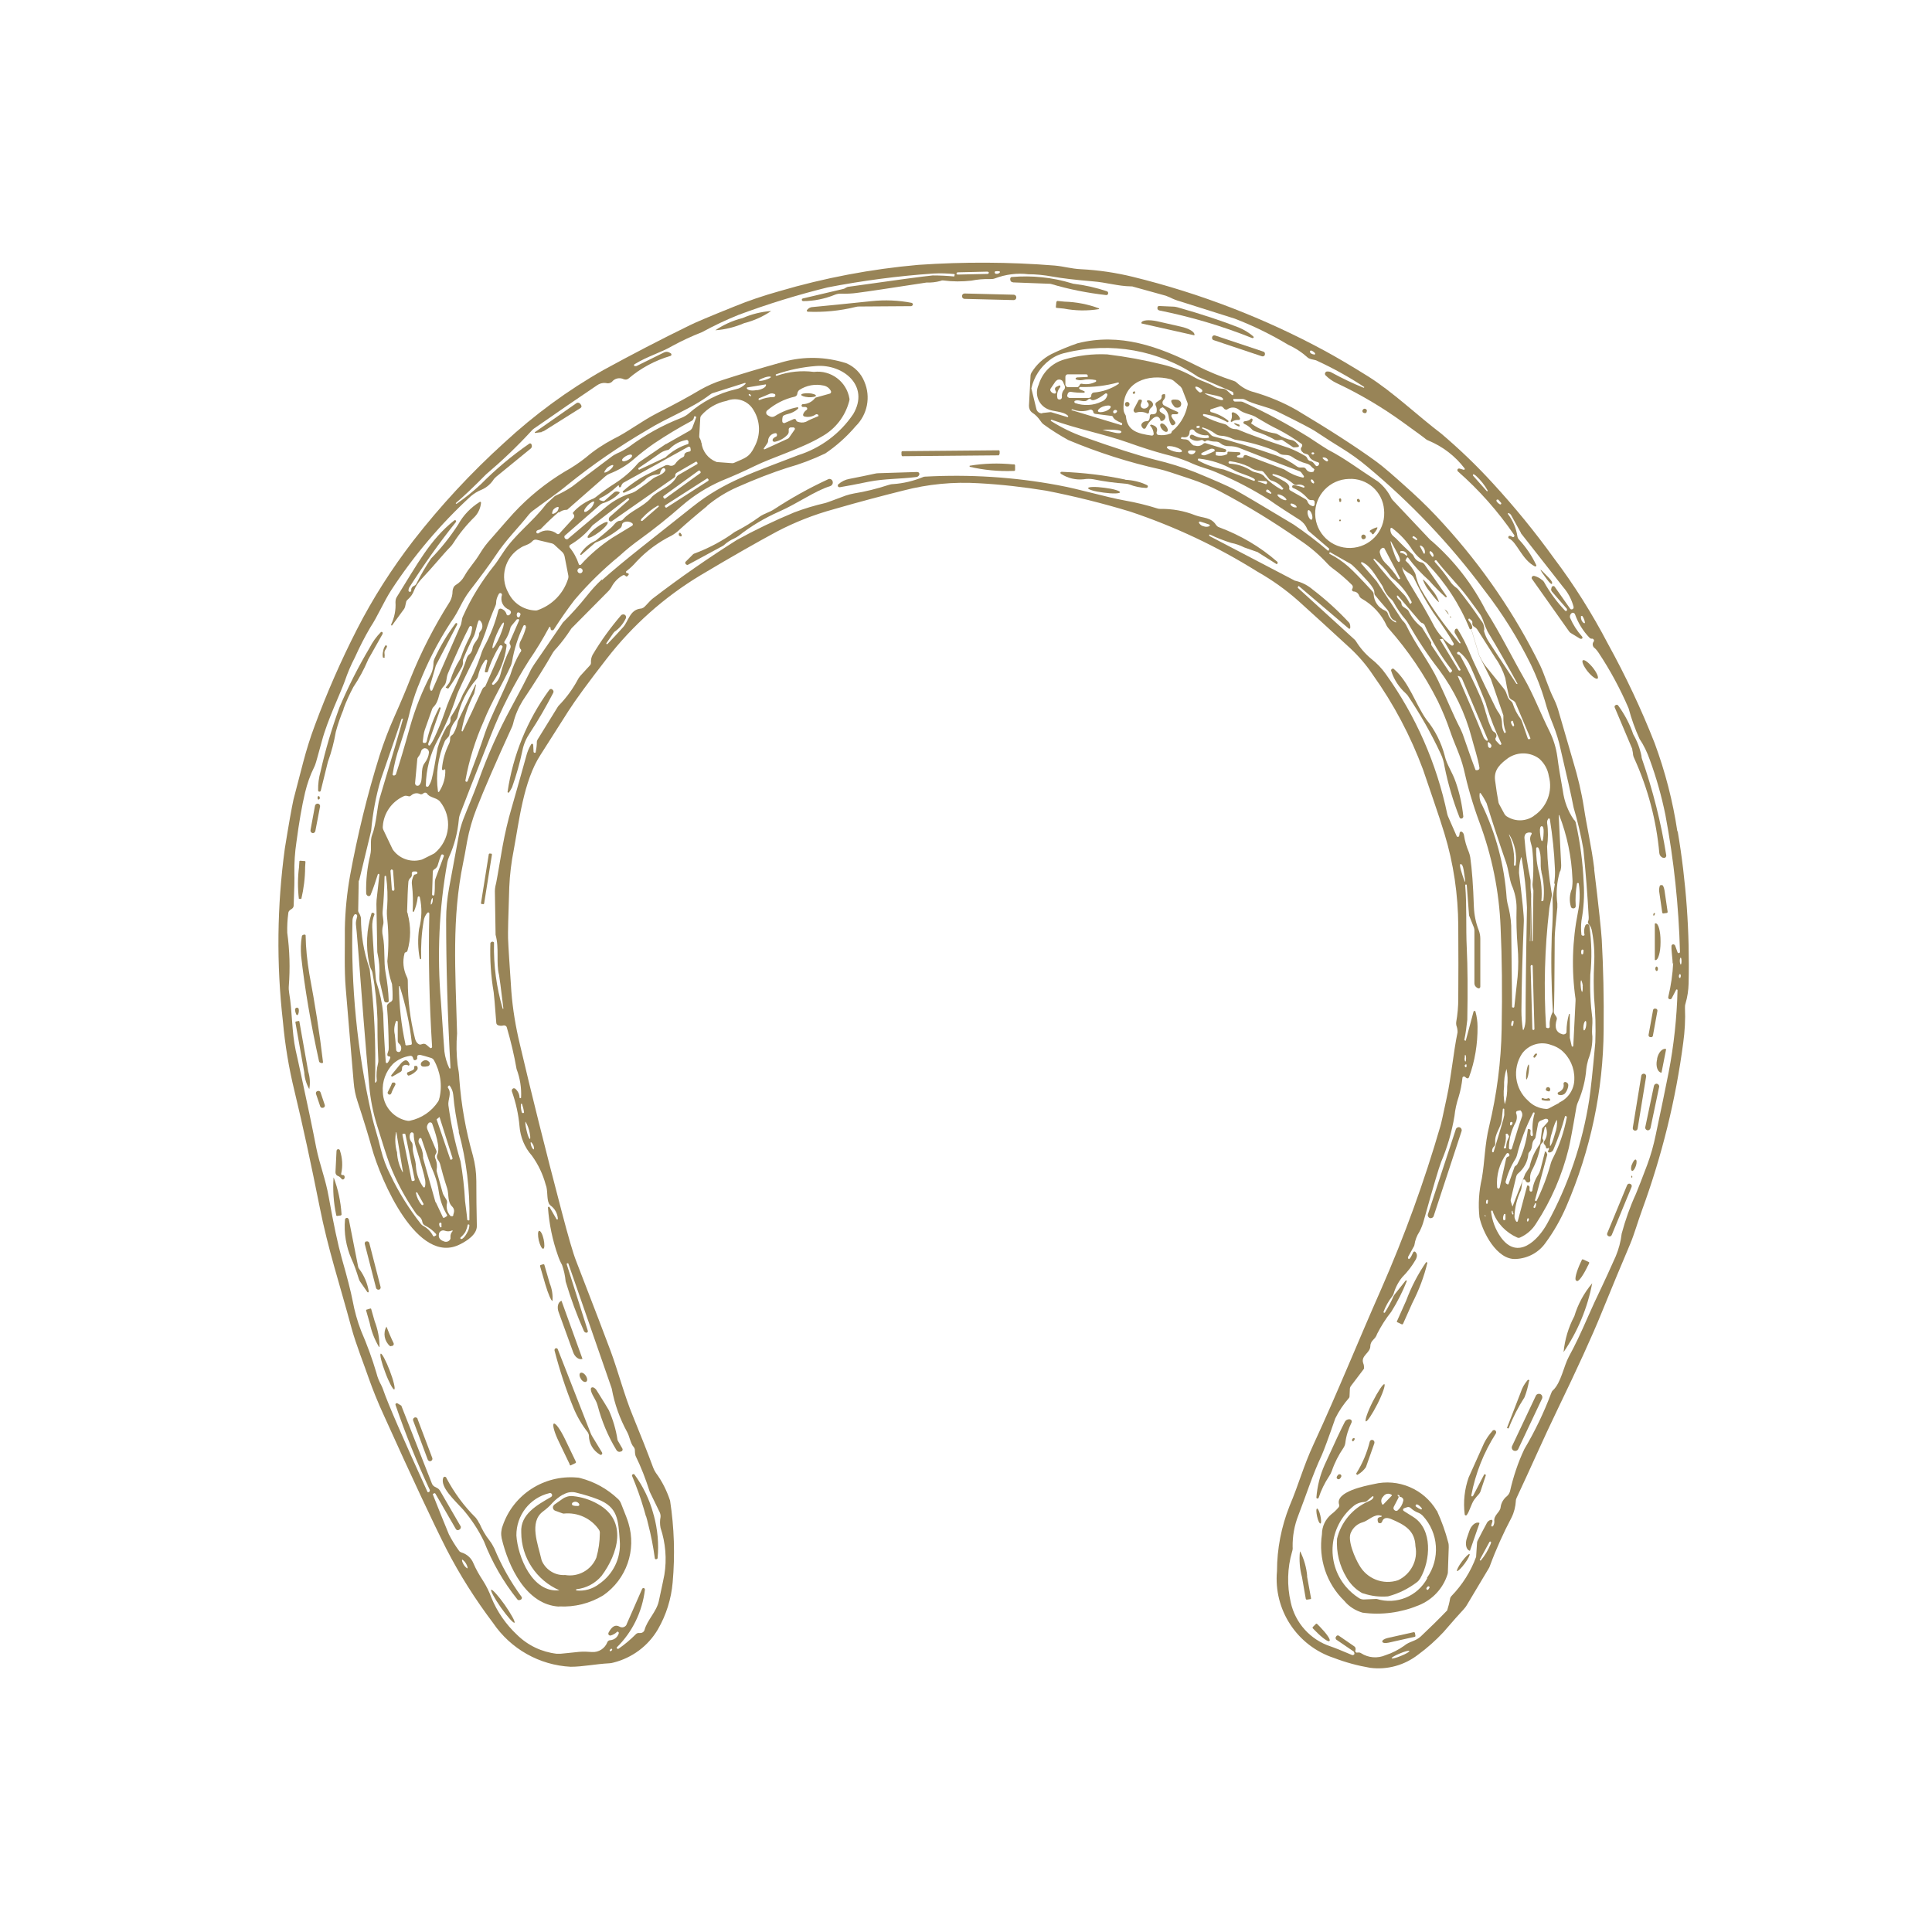 <?xml version="1.0" encoding="UTF-8"?>
<svg id="Layer_1" xmlns="http://www.w3.org/2000/svg" width="1.55in" height="1.55in" version="1.1" viewBox="0 0 111.38 111.38">
  <!-- Generator: Adobe Illustrator 29.4.0, SVG Export Plug-In . SVG Version: 2.1.0 Build 152)  -->
  <path d="M96.7,47.93c-.26-1.74-.7-3.44-1.31-5.09-.77-1.96-1.67-3.87-2.69-5.72-.91-1.74-1.95-3.4-3.13-4.96-1.08-1.5-2.25-2.93-3.5-4.29-.93-1.02-1.93-1.98-2.98-2.87-1.31-.99-2.8-2.41-4.2-3.29-1.02-.64-1.85-1.12-2.47-1.46-3.5-1.9-7.24-3.34-11.11-4.29-.98-.24-1.99-.39-3-.44-.57-.03-.96-.16-1.5-.21-2.62-.21-5.25-.22-7.87-.04-2.72.24-5.41.75-8.02,1.52-.89.25-1.76.54-2.61.89-1.37.55-2.22.91-2.54,1.07-1.7.83-3.35,1.69-4.96,2.57-2.07,1.17-4,2.59-5.75,4.21-1.91,1.73-3.66,3.62-5.24,5.65-1.23,1.6-2.32,3.3-3.24,5.1-.92,1.8-1.73,3.65-2.43,5.54-.26.69-.48,1.4-.67,2.12l-.56,2.15c-.11.51-.28,1.46-.5,2.83-.45,3.3-.49,6.65-.11,9.97.12,1.34.34,2.67.66,3.98.49,2.03.97,4.26,1.45,6.67.49,2.48,1.15,4.44,1.85,7.04.25.92.73,2.12,1,2.91.22.62.5,1.33.87,2.13,1.62,3.59,2.82,6.15,3.59,7.67.77,1.5,1.68,2.93,2.7,4.28,1.01,1.49,2.67,2.43,4.47,2.52.7,0,1.44-.16,2.22-.2.08,0,.16-.02.24-.04,1.08-.27,2.01-.96,2.57-1.92.48-.83.77-1.76.85-2.71.14-1.57.09-3.15-.15-4.71-.19-.57-.46-1.12-.82-1.6-.06-.09-.11-.19-.15-.29-.34-.92-.74-1.92-1.18-3-.47-1.13-.86-2.61-1.28-3.74-.27-.73-.93-2.46-1.98-5.17-.18-.45-.46-1.42-.85-2.91-.95-3.62-1.75-6.82-2.4-9.6-.24-1-.41-2.01-.49-3.04-.1-1.5-.17-2.52-.19-3.07-.01-.26.01-1.24.07-2.94.03-.73.12-1.45.26-2.16.3-1.6.56-3.97,1.54-5.47.2-.31.74-1.16,1.61-2.53.43-.67,1.17-1.68,2.22-3.03,1.48-1.91,3.3-3.53,5.37-4.78,1.79-1.07,3.27-1.91,4.42-2.53,1.05-.55,2.15-.98,3.28-1.29,1.52-.44,2.86-.79,4.02-1.08,1.42-.37,2.89-.51,4.35-.42,1.3.07,2.6.22,3.89.43,1.63.32,3.23.72,4.82,1.2,2.58.86,5.04,2.02,7.34,3.46.85.48,1.65,1.05,2.38,1.7.77.69,1.76,1.6,2.99,2.73.49.46.93.97,1.3,1.53,1.2,1.68,2.17,3.52,2.89,5.46.13.39.32.95.58,1.7.28.82.5,1.48.65,1.98.53,1.73.79,3.53.8,5.34.01,1.56.01,2.95,0,4.18,0,.46-.04.91-.12,1.36-.01.06,0,.13.01.19.05.13.07.26.07.39-.24,1.14-.36,2.55-.62,3.75-.21.99-.33,1.54-.37,1.66-.93,3.2-2.07,6.34-3.41,9.39-1.32,2.98-2.48,5.88-3.9,8.95-.59,1.27-.84,2.27-1.39,3.57-.47,1.19-.72,2.46-.72,3.74-.21,2.23,1.15,4.31,3.28,5.01.68.26,1.38.45,2.09.57.99.13,1.99-.15,2.78-.77.52-.38,1-.81,1.44-1.28.57-.66.96-1.1,1.16-1.31.07-.08.14-.16.19-.25l1.29-2.16s.04-.08.05-.12c.35-.95.77-1.88,1.24-2.77.15-.3.23-.63.25-.96h0c0-.07.02-.13.05-.19.87-1.85,1.49-3.3,2.37-5.12,1.12-2.32,1.96-4.15,2.5-5.48.63-1.55,1.19-2.89,1.67-4.02.24-.57.42-1.23.69-1.97,1.14-3.12,1.94-6.35,2.37-9.64.09-.66.13-1.33.1-1.99,0-.09,0-.18.03-.26.11-.38.17-.76.18-1.16.07-2.94-.14-5.88-.63-8.78ZM91.16,35.52s0,0,0,0c.02-.02.06-.01.07,0,.07.11.12.23.14.36,0,.01,0,.02,0,.03-.01.02-.04.02-.06.01-.12-.08-.18-.23-.17-.37,0-.02,0-.03.02-.04ZM86.29,28.81s.06-.03.09,0l.16.18h0s.02.05,0,.07c-.02.02-.05.03-.08.01-.08-.05-.15-.11-.19-.19,0-.02,0-.04.01-.06ZM84.96,27.34s.08.05.12.08c.27.25.5.53.68.85h0s0,.03,0,.04c-.01.01-.04.02-.05,0l-.79-.89s-.02-.03,0-.05c0-.02.04-.04.06-.03ZM75.52,20.26s0,0,0,0c0-.04.05-.06.08-.05.08.03.15.08.21.15,0,.01.01.03.01.04,0,.03-.03.04-.05.04-.14-.02-.23-.07-.25-.14,0-.01,0-.02,0-.04ZM57.39,15.64c.07-.01.14-.01.21,0h0s.03,0,.04.02c0,0,0,0,0,0,.01.03,0,.06-.02.07-.06.05-.14.07-.22.05-.02,0-.04-.02-.05-.05,0,0,0,0,0,0-.01-.04,0-.08.04-.09ZM55.14,15.77s.03-.07.06-.07l1.74-.04h0s.07.03.07.06h0s-.03.07-.06.07l-1.75.04s-.07-.03-.07-.07h0ZM26.94,90.42s-.13-.08-.21-.22c-.08-.14-.12-.27-.08-.29h0s.13.08.21.22c.08.14.12.27.08.29ZM35.21,95.19s-.02,0-.03,0c0,0,0,0,0,0-.02,0-.04-.03-.03-.05.01-.03.04-.06.06-.08.01,0,.03-.01.04-.01.03,0,.05.03.04.06,0,.02-.03.05-.08.08ZM30.61,65.84s.09.07.14.19c.04.12.05.22.02.23-.03.01-.09-.07-.14-.19-.04-.12-.05-.22-.02-.23ZM30.3,64.67s.13.21.2.48c.07.27.09.51.05.51-.04.01-.13-.2-.19-.48-.07-.27-.09-.51-.06-.52ZM30.06,63.63s.04,0,.04.03c.05.15.09.31.11.47,0,.02-.03.04-.05.04,0,0,0,0,0,0-.04,0-.07-.02-.08-.05-.04-.15-.06-.3-.05-.46,0-.01.01-.02.02-.03ZM69.12,30.15s-.01-.03,0-.04c0-.03.04-.05.07-.04.08.02.17.05.26.08.09.03.18.06.26.09.01,0,.02.02.03.03.01.03,0,.06-.03.07-.1.04-.22.04-.32,0h0c-.11-.02-.2-.09-.26-.18ZM80.77,95.46c-.28.12-.52.18-.54.14-.02-.04.2-.17.48-.28.28-.12.52-.18.54-.14.02.04-.2.17-.48.28ZM85.92,89.05c-.14.33-.32.64-.55.91,0,0-.02.01-.04,0,0,0,0,0,0,0-.02,0-.02-.03-.02-.04l.56-1.03s.02-.02.04-.02c.03,0,.05.02.05.04,0,.05-.02.09-.04.14ZM96.46,55.5c-.03.66-.13,1.32-.28,1.96-.02.06,0,.12.06.14s.12,0,.14-.06l.25-.48s.02-.02.04-.02c.02,0,.04.02.04.04-.04,1.59-.21,3.17-.51,4.73-.2,1.01-.45,2.22-.75,3.63-.12.58-.28,1.16-.49,1.72-.3.79-.51,1.34-.65,1.67-.34.74-.61,1.51-.82,2.29-.05.45-.17.89-.34,1.3-.36.8-.62,1.38-.79,1.73-.3.63-.57,1.2-.8,1.73-.42.97-.79,1.74-1.11,2.32-.3.55-.45,1.51-.92,1.95-.05.04-.08.1-.1.16-.42,1.12-.94,2.2-1.55,3.23-.37.78-.64,1.6-.83,2.44-.03.1-.09.2-.17.27-.2.16-.34.39-.37.65-.03.29-.42.45-.36.82,0,.06-.01.12-.03.17-.01.04-.03.07-.06.1-.01.01-.03.02-.05.01-.03,0-.04-.04-.04-.06l.07-.23s0-.03,0-.04c-.01-.04-.05-.06-.09-.05-.09.02-.17.08-.22.16-.21.39-.39.73-.54,1.03-.03.05-.04.1-.04.16l-.05.74s0,.03,0,.04c-.31.85-.8,1.62-1.43,2.27-.03.04-.06.08-.07.13-.04.24-.1.47-.17.69-.49.51-1,1.01-1.52,1.5-.31.29-.66.28-.96.54-.33.23-.69.42-1.07.54-.46.2-.99.16-1.41-.11-.06-.04-.12-.05-.19-.04h-.04s-.02.01-.02.01h0s-.09-.04-.09-.09c0,0,0-.04.02-.1.01-.07-.02-.14-.08-.18l-.9-.62h0s0,0,0,0c-.05-.02-.11,0-.13.04l-.04.06s-.01.1.03.13l1.01.69s.06.09.04.15c-.03.05-.09.07-.14.05-.61-.26-1.01-.42-1.22-.49-1.17-.38-2.05-1.35-2.31-2.55-.22-.96-.2-1.97.08-2.92.03-.09.04-.18.03-.27-.01-.62.1-1.24.33-1.82.45-1.16.81-2.32,1.35-3.47.12-.27.38-.97.78-2.12.21-.43.48-.82.79-1.18.02-.02.03-.05.03-.08l.02-.44c0-.06.03-.13.07-.18l.72-.95s.02-.03.03-.05c0-.1-.01-.21-.05-.3-.15-.44.4-.58.41-.98.01-.36.29-.37.39-.71.23-.45.5-.88.82-1.28.35-.56.65-1.15.89-1.76,0-.01,0-.03-.01-.04-.02-.01-.04,0-.05,0l-.62.78s-.06.08-.08.12c-.14.33-.31.64-.5.95-.01.01-.03.02-.05.01-.02,0-.03-.03-.03-.05.12-.32.28-.61.49-.88.04-.05.07-.1.09-.16.1-.35.27-.68.5-.96.3-.3.57-.65.78-1.02.09-.18.09-.32-.02-.43,0,0-.01-.01-.02-.02,0,0,0,0,0,0-.04-.02-.09,0-.11.04-.16.36-.26.47-.3.32,0-.02,0-.03,0-.05l.36-.65s0-.02.01-.04c.04-.28.14-.54.29-.77.11-.21.19-.42.25-.64.53-1.89.86-3.02,1-3.38.36-.85.62-1.74.77-2.65.04-.38.12-.74.24-1.1.11-.36.18-.73.22-1.1,0-.02.01-.04.02-.05.04-.04.1-.04.14,0l.06.05s.02.02.03.02c.05.02.11,0,.13-.06.34-.93.5-1.92.49-2.91,0-.29-.04-.59-.12-.87,0-.02-.02-.03-.04-.04-.03,0-.06,0-.07.04l-.45,1.68-.06-.02s-.03-.02-.02-.04c.08-.38.13-.76.17-1.15.03-1.7.02-3.07-.03-4.12-.06-1.22.01-2.41-.09-3.63,0,0,0,0,0,0,0-.03.02-.05.05-.05.02,0,.04.02.04.05l.13,1.71s0,.05.02.07l.26.65c.02.05.03.11.03.17v3.05c0,.1.05.18.13.24l.05.03s.04.02.06.02c.06,0,.1-.04.1-.1v-2.76c0-.17-.03-.33-.09-.49-.17-.43-.26-.88-.28-1.34-.04-1.22-.11-2.17-.21-2.87-.02-.11-.05-.22-.09-.32-.13-.3-.22-.62-.27-.94-.01-.09-.06-.17-.13-.21-.01,0-.02-.01-.03-.01-.04,0-.08.03-.09.07,0,.06-.02.12-.03.18,0,.02-.02.04-.04.05-.04.02-.08,0-.1-.03l-.5-1.14c-.02-.05-.04-.11-.05-.16-.61-2.9-1.81-5.64-3.54-8.05-.23-.33-.52-.63-.84-.88-.35-.29-.65-.64-.89-1.03-.02-.02-.04-.05-.06-.07l-3.28-2.99s-.01-.02,0-.04l.03-.06s0,0,0,0c0,0,.02,0,.03,0l2.88,2.45s.02.01.03.01c.02,0,.05-.02.05-.04.01-.1,0-.21-.05-.3-.65-.7-1.35-1.34-2.11-1.92-.28-.24-.61-.41-.97-.5-.04,0-.08-.02-.11-.04l-4.88-2.55s-.01-.01-.01-.02c0-.02,0-.04.01-.06,0,0,.02,0,.04,0,.39.19.8.35,1.22.48.26.05.51.14.75.26,0,0,.26.09.77.27.01,0,.02,0,.03.02l1.06.67s.03,0,.03,0l.03-.04s.02-.07-.01-.09c-.99-.87-2.14-1.54-3.38-2-.06-.02-.11-.07-.15-.12-.3-.47-.76-.39-1.22-.57-.63-.25-1.31-.37-1.99-.36-.07,0-.13-.01-.19-.03-.6-.19-1.22-.34-1.84-.45-1.17-.21-2.58-.65-3.89-.89-2.53-.47-5.1-.63-7.66-.49-.04,0-.08.01-.12.03-.54.22-1.12.36-1.71.4-.1,0-.21.03-.3.06-.64.21-1.29.37-1.96.48-.16.03-.32.07-.47.12-.7.26-1.09.41-1.18.43-.61.14-1.21.32-1.79.54-1.13.47-2.24,1-3.31,1.59-1.63,1.03-3.25,2.15-4.84,3.37-.22.17-.43.47-.56.54-.05.03-.11.05-.17.05-.6.08-.68.72-.98,1.06-.3.34-.6.66-.91.98-.01.01-.03.01-.05,0-.02-.01-.02-.04-.01-.05l.4-.58s.04-.05.07-.08c.28-.19.5-.46.65-.77.03-.07.01-.15-.04-.19-.07-.06-.18-.05-.24.02-.61.71-1.16,1.47-1.64,2.28-.07.14-.1.29-.09.45,0,.06-.02.11-.06.15l-.55.6s-.08.1-.11.15c-.3.57-.68,1.1-1.13,1.56-.02.02-.03.04-.05.06l-1.18,1.91s-.04.08-.04.12c0,.21-.03.42-.07.62-.01.01-.03.02-.05.02-.04,0-.07-.03-.07-.06l-.02-.4s-.01-.04-.03-.05c-.03-.02-.07-.01-.09.02-.13.22-.23.46-.29.71-.27.98-.55,1.96-.83,2.94-.22.74-.39,1.49-.53,2.25-.24,1.41-.37,2.17-.41,2.28-.02.1-.03.19-.03.29l.04,2.48s0,.02,0,.03c.22.77.02,1.63.2,2.32.02.1.11.74.25,1.93,0,.01,0,.02-.02.02,0,0,0,0,0,0-.01,0-.02,0-.02-.01-.36-1.23-.53-2.5-.5-3.78,0,0,0-.02,0-.03-.02-.04-.07-.06-.11-.05l-.05.02s-.05.04-.05.07c-.03.95.03,1.89.19,2.82.02.12.07.71.15,1.76,0,.07.05.13.11.15.1.03.2.04.3.01.09-.02.18.03.2.12.23.79.42,1.58.56,2.39.2.53.29,1.09.26,1.65,0,.02-.02.03-.03.03-.02,0-.05,0-.06-.03,0-.2-.1-.39-.25-.52-.04-.02-.08-.03-.12-.01-.06.03-.09.1-.07.17.23.65.38,1.32.44,2.01.05.62.29,1.22.71,1.69.37.51.64,1.08.8,1.68.13.3.05.79.18,1.07.02.05.06.09.1.13.25.18.4.46.42.76,0,.02,0,.03-.02.04-.02.01-.05,0-.06-.02l-.4-.69s-.02-.02-.04-.02c-.03,0-.05.02-.05.05.07.95.26,1.88.58,2.78.06.18.14.36.23.52.11.31.18.63.21.96.29.97.64,1.93,1.05,2.85.03.06.08.1.14.1h0s.02,0,.03,0c.04-.01.07-.06.06-.1l-1.22-3.85s0-.05.03-.05h.04s.02,0,.02,0l2.5,7.2s.01.03.01.04c.16.87.46,1.71.88,2.48.15.26.19.66.38.87.04.05.07.11.07.18,0,.11.01.22.04.33.32.65.58,1.33.8,2.02.01.04.03.08.05.12l.54,1.11c.04.09.06.19.05.28-.04.2-.04.41,0,.62.29.87.37,1.8.22,2.71-.02.13-.13.63-.32,1.52-.13.6-.67,1.09-.82,1.65-.02.09-.1.16-.19.18-.11.02-.21-.04-.33.09-.3.3-.63.58-.98.82-.02.02-.06.01-.08-.01l-.03-.04s0-.01,0-.02c.91-.89,1.48-2.07,1.63-3.34,0-.03-.02-.07-.05-.08-.04-.02-.09,0-.11.04l-.9,2.05s0,.02-.01.03c-.08.13-.25.18-.39.1-.24-.14-.45-.02-.64.35-.01.02-.01.05-.01.07.01.06.07.1.13.09.14-.04.27-.11.37-.21.02-.02.05-.02.07,0,.03.02.04.05.03.09-.07.22-.26.37-.49.39-.07,0-.13.04-.16.1-.14.37-.5.61-.9.58-.24-.02-.49-.03-.73-.01-.53.06-.89.09-1.08.11-.07,0-.15,0-.22,0-.86-.1-1.66-.48-2.28-1.09-.64-.6-1.15-1.33-1.48-2.14-.13-.35-.29-.68-.49-.99-.21-.32-.4-.65-.55-1-.12-.3-.38-.53-.69-.62-.06-.02-.11-.05-.14-.1-.22-.3-.41-.61-.58-.94-.31-.75-.62-1.52-.93-2.31,0,0,0,0,0-.01l.07-.05s0,0,0,0c.03-.02.06,0,.08.02l1.18,2.04h0c.04.07.13.09.19.04l.06-.04s.06-.1.03-.15l-1.2-2.07c-.03-.05-.08-.1-.13-.13l-.17-.09c-.07-.04-.13-.1-.16-.18l-1.76-4.48s0,0,0-.01l-.23-.14s-.04-.01-.06,0c-.04.01-.06.05-.05.09.57,1.67,1.23,3.31,1.98,4.91h0s0,.09-.04.11l-.05.02s-.03,0-.04-.01c-1.44-3.15-2.29-5.11-2.56-5.9-.03-.09-.07-.18-.11-.26-.12-.22-.22-.46-.28-.71-.24-.82-.54-1.63-.88-2.42-.22-.56-.38-1.15-.49-1.74-.11-.56-.32-1.38-.63-2.46-.22-.78-.47-1.96-.75-3.53-.18-1.03-.52-1.85-.72-2.84-.2-1.04-.48-2.39-.84-4.04-.2-.92-.31-1.44-.34-1.55-.24-1.11-.19-2.23-.38-3.33-.02-.13-.03-.26-.02-.39.08-1.03.05-2.06-.09-3.08-.01-.38.01-.75.06-1.12,0-.08.05-.15.12-.2l.09-.06c.06-.04.1-.11.1-.19.04-.96.05-1.58.04-1.85-.01-.61.03-1.21.12-1.81.15-1.12.31-2.07.5-2.86.12-.5.29-.99.52-1.45.03-.06.05-.11.07-.17.04-.1.16-.55.38-1.35.32-1.2,1.07-2.75,1.32-3.45.16-.47.35-.92.58-1.36.27-.6.57-1.19.9-1.75.39-.58.76-1.45,1.19-2.12,1.3-1.99,2.84-3.81,4.59-5.42.19-.16.4-.29.63-.38.3-.13.54-.35.71-.62.04-.04.08-.08.12-.12l2.02-1.65s.06-.09.04-.15l-.02-.07s0-.01-.01-.02c-.03-.04-.08-.05-.12-.02-1,.69-1.94,1.48-2.79,2.34-.44.41-.9.78-1.39,1.12h0s-.04.01-.05,0c0-.01,0-.03,0-.04.45-.38,1.03-.93,1.74-1.65.92-.78,1.79-1.61,2.61-2.5.04-.05.09-.1.15-.14,1.35-.94,2.56-1.77,3.63-2.49.15-.11.33-.16.51-.14.12.04.26.02.36-.07.16-.2.44-.26.67-.15.1.04.21.03.29-.04.7-.6,1.53-1.04,2.41-1.3.02,0,.04-.02.05-.04,0,0,0,0,0,0,.02-.04,0-.09-.03-.11l-.07-.04c-.1-.06-.22-.06-.32-.01l-1.58.78s-.08.02-.12,0h-.02s0-.02,0-.02c-.02-.03,0-.07.02-.08.72-.45,1.57-.69,2.17-1.05.55-.3,1.13-.57,1.72-.8.68-.37,1.37-.7,2.09-.99,1.69-.63,3.41-1.16,5.15-1.59,2.02-.39,4.05-.66,6.1-.8.4-.02.81-.01,1.21.03h0s.02.02.02.04l-.03.1s0,0,0,0c-.41-.04-.82-.06-1.24-.06-.52.05-2.16.27-4.9.66-.06.02-.11.05-.16.08-.03.02-.06.03-.1.04l-2.34.55s-.05.04-.05.08h0s.03.07.07.07c.63,0,1.26-.13,1.85-.37.1-.04.21-.06.32-.06.33.01.66,0,.99-.05.56-.07,1.88-.27,3.96-.59.27.01.54-.02.8-.09.06-.03.12-.04.18-.03.53.07,1.07.07,1.61.01.35-.07.7-.1,1.06-.09.1,0,.2,0,.3-.04.61-.23,1.27-.32,1.92-.24.45,0,.91.05,1.36.13.61.11,1.39.2,2.35.28.8.06,1.46.28,2.21.29.04,0,.09,0,.13.02l1.88.52c.08.03.15.06.22.09.2.1.4.18.62.24,1.05.33,2.09.66,3.13.99,1.07.41,2.11.92,3.09,1.51.42.19.81.45,1.15.76.11.06.24.09.36.11.06.01.12.03.17.06.93.43,1.83.93,2.68,1.49.02,0,.02.03.01.04,0,.02-.03.02-.04.01-.62-.25-1.22-.54-1.81-.86-.09-.06-.19-.08-.3-.07-.03,0-.05.02-.07.04-.05.05-.05.13,0,.18.18.18.39.33.62.44,1.34.63,2.63,1.39,3.83,2.26.79.57,1.23.89,1.32.97.05.04.1.07.16.09.82.34,1.54.89,2.08,1.6.01.01.02.03.01.05,0,.03-.04.04-.07.03l-.24-.07s-.07,0-.09.03c-.03.04-.03.09,0,.13,1.23,1.08,2.33,2.32,3.25,3.67.02.03.02.06,0,.09-.02.04-.07.05-.11.02-.08-.05-.15-.07-.18-.05-.02,0-.03.02-.04.04-.02.04,0,.09.04.11.44.19.74,1.22,1.48,1.6.02.01.04.01.06,0,.03-.02.04-.05.02-.08-.25-.53-.58-1.02-.98-1.45-.05-.05-.09-.12-.1-.19-.07-.47-.26-.92-.55-1.3,0,0,0-.02,0-.03,0,0,0,0,0,0,0-.02.03-.02.04-.02l.06.03s.06.04.08.08l.57,1.03v.02c.98,1.24,1.78,2.28,2.43,3.1.29.33.5.73.61,1.16,0,.04-.01.09-.05.11-.05.04-.13.03-.16-.03l-.88-1.25s-.03-.04-.06-.04c-.05-.01-.11.02-.12.07l-.02.08c-.02.06,0,.12.04.17l.86.99s.02.07,0,.1c-.03.03-.08.04-.11,0-.47-.5-.88-1.05-1.21-1.65-.03-.05-.07-.09-.12-.12-.13-.11-.29-.19-.45-.23-.03,0-.06,0-.09.02-.05.04-.07.11-.03.16l2.15,3.04s.04.04.06.06l.56.34s.08.02.11,0c.04-.03.04-.09,0-.13-.28-.31-.51-.67-.68-1.06-.04-.1,0-.21.07-.27h0s.03-.02.04-.03c0,0,0,0,0,0,.07-.02.15.02.17.09.18.5.46.96.83,1.34.04.05.1.07.16.06.03,0,.06.01.09.06.02.03.02.07,0,.1,0,0-.01.02-.02.03-.08.12-.04.28.08.36.08.07.15.16.21.25.68,1.02,1.26,2.1,1.74,3.22.16.6.37,1.19.63,1.76.25.37.44.78.59,1.2.38,1.04.68,2.1.9,3.18.49,2.61.77,5.25.84,7.9,0,.03-.02.05-.04.06-.04.02-.08,0-.1-.04l-.14-.39s-.05-.07-.1-.07c-.06,0-.11.04-.11.1-.01.32.07.76.07,1.04ZM84.2,49.82c.08-.02.14.1.18.34.07.45.1.68.09.68-.03,0-.11-.21-.24-.65-.07-.24-.08-.36-.03-.38ZM84.47,61.38s.06-.04.07-.01c.01.04.01.09,0,.13h0s0,.02-.02.03c-.02,0-.04,0-.05-.02-.02-.02-.03-.05-.03-.07,0-.02.01-.04.03-.06ZM84.44,61.01c0-.11.01-.2.03-.2.02,0,.05.08.05.19,0,.11-.01.19-.04.2-.02,0-.05-.08-.05-.19ZM96.87,56.37s0,0-.01.01c-.02,0-.04,0-.05-.01-.03-.06-.03-.12,0-.18,0-.02.02-.03.03-.03.02,0,.05.01.05.04.02.06,0,.12-.02.17ZM96.89,55.61s-.05-.09-.05-.2c0-.11.02-.2.05-.2s.05.09.05.2c0,.11-.02.2-.05.2Z" fill="#988457"/>
  <path d="M58.4,16.28l2.12.08s.05,0,.07.01c1.04.31,2.1.52,3.17.64.05.01.11-.02.12-.07h0c.02-.07-.01-.13-.07-.15h0c-.6-.2-1.21-.34-1.84-.42-.06,0-.13-.02-.19-.04-1.11-.34-2.28-.46-3.45-.36-.05,0-.08.04-.09.09v.05c0,.09.06.16.15.16Z" fill="#988457"/>
  <path d="M58.44,16.99l-2.83-.07s0,0,0,0c-.08,0-.15.06-.15.15h0c0,.09.06.16.15.16l2.83.07c.08,0,.15-.06.15-.15h0c0-.09-.06-.16-.15-.16Z" fill="#988457"/>
  <path d="M49.31,17.7c.07-.02.15-.03.22-.03l3.01-.02s.06-.03.08-.06c.02-.05,0-.11-.06-.13-.76-.15-1.54-.18-2.31-.1-1.52.16-2.65.27-3.39.34-.14,0-.26.07-.34.18h0s-.01.02-.01.03h0s.02.06.05.06c.93.04,1.85-.05,2.75-.27Z" fill="#988457"/>
  <path d="M60.9,17.4l-.03.3s0,0,0,0c0,.03.02.05.05.05l.41.04c.67.13,1.36.14,2.03.03v-.04c-.63-.24-1.31-.37-1.99-.39l-.41-.04s-.05.02-.05.05Z" fill="#988457"/>
  <path d="M66.8,17.89c1.84.37,3.65.9,5.39,1.6h0s.06,0,.08-.02c.01-.03,0-.06-.02-.08-.26-.22-.54-.39-.86-.52-.89-.35-2.05-.74-3.49-1.15-.07-.02-.13-.03-.2-.04l-.89-.04s-.07.02-.08.06v.05c-.02.06.02.12.08.13Z" fill="#988457"/>
  <path d="M44.46,17.93c-.57.04-1.13.18-1.66.41-.56.14-1.09.38-1.56.7.57-.04,1.13-.18,1.66-.41.56-.14,1.09-.38,1.56-.7Z" fill="#988457"/>
  <path d="M68.84,19.33s.02,0,.02-.02h0c.03-.17-.32-.38-.79-.48l-1.36-.31c-.47-.1-.88-.07-.91.09h0s0,.04.02.04l3.03.68Z" fill="#988457"/>
  <path d="M69.88,19.43h0c-.02.08.01.16.09.18l2.78.93c.07.02.15-.01.17-.09h0c.02-.08-.01-.16-.09-.18l-2.78-.93c-.07-.02-.15.01-.17.09Z" fill="#988457"/>
  <polygon points="77.96 33.95 77.96 33.94 77.96 33.93 77.96 33.95" fill="#988457"/>
  <path d="M91.91,50.09c-.16-1.31-.43-2.41-.6-3.55-.14-.89-.35-1.76-.61-2.62l-.82-2.82c-.07-.27-.17-.54-.29-.79-.33-.65-.53-1.38-.8-1.95-1.45-2.95-3.32-5.68-5.53-8.11-.6-.67-1.23-1.3-1.89-1.9-.98-.89-1.65-1.47-2.04-1.75-1.17-.85-2.69-1.83-4.58-2.96-.77-.44-1.59-.78-2.44-1.03-.38-.09-.72-.28-1.01-.55-.05-.05-.1-.08-.17-.1-.74-.24-1.45-.53-2.14-.88-2.2-1.11-4.42-1.91-6.87-1.29-.52.18-1.03.39-1.52.63-.46.24-.85.6-1.12,1.04-.04.06-.07.14-.07.21l-.09,1.72c0,.16.06.31.19.4.19.12.34.28.47.47.05.08.11.15.19.21.45.33.93.63,1.42.9,1.72.72,3.49,1.29,5.31,1.69.19.04.76.22,1.73.55.57.19,1.13.42,1.67.7,1.62.85,3.18,1.81,4.68,2.86.57.38,1.09.83,1.55,1.33.09.1.18.18.29.26.4.29.77.61,1.12.96.05.05.07.13.03.2v.02s-.03.03-.03.05c0,.06.04.1.09.11.14,0,.27.09.32.23.03.08.08.14.15.18.64.36,1.15.91,1.45,1.58.03.05.07.1.11.15,1.12,1.27,2.07,2.67,2.83,4.18.27.56.51,1.14.71,1.73.28.82.58,1.36.78,2.16.23,1.04.53,2.07.9,3.07.73,1.95,1.15,4.01,1.23,6.09.08,1.75.1,3.7.06,5.84-.03,1.89-.28,3.78-.72,5.62-.26,1.06-.25,2.02-.42,3-.17.74-.22,1.49-.14,2.24.17.84,1,2.48,2.1,2.41.68-.03,1.32-.37,1.71-.93.48-.65.88-1.36,1.2-2.1,1.39-3.22,2.13-6.69,2.15-10.2.02-1.84-.02-3.57-.11-5.2-.03-.49-.17-1.84-.44-4.06ZM85.62,70.12s-.02,0-.02,0c0-.02,0-.05,0-.07,0,0,0,0,0,0,0,0,.01,0,.02,0,.02.01.02.04.02.08,0,0,0,0,0,.01ZM85.77,69.36s-.02.04-.04.04c-.03,0-.05-.01-.06-.04,0-.05,0-.11.02-.16,0-.01.02-.03.03-.03.03,0,.05,0,.06.03,0,.05,0,.11-.02.16h0ZM60.08,23.83c-.15.01-.29-.09-.33-.24l-.29-1.19s0-.02,0-.02c.15-.65.52-1.22,1.05-1.62.27-.21.58-.35.92-.42,2.61-.65,5.38-.16,7.6,1.36.02.01.03.02.05.03l1.98.86s.02.02.03.03l.02.1s0,.04-.01.05h0s-.06.02-.08,0l-.32-.29s-.11-.07-.17-.07c-.17,0-.33-.03-.48-.11-.36-.23-.8-.33-1.14-.52-.59-.34-1.21-.6-1.87-.76-1.06-.26-2.13-.46-3.21-.59-.83-.04-1.66.06-2.46.29-.72.2-1.28.75-1.49,1.46,0,0,0,0,0,0-.25.53-.02,1.16.51,1.4.31.16.91.12,1.18.39h0s.02.03.01.04c0,.03-.03.04-.06.03l-.93-.28s-.02,0-.04,0l-.46.05ZM75.12,26.1c.07.04.13.06.21.08.07.01.12.06.15.13.05.14.22.26.51.34h0s0,0,0,0c.05.02.07.07.05.12-.02.07-.08.11-.14.1-.02,0-.03,0-.04-.02l-.17-.2s-.07-.05-.11-.06c-.1-.01-.19-.08-.22-.18-.02-.05-.05-.08-.09-.11-.3-.18-.62-.34-.95-.47-1.41-.47-2.39-.82-2.94-1.06-.05-.02-.1-.03-.15-.03-.16,0-.32-.06-.43-.17-.06-.06-.12-.1-.2-.12-.43-.11-.84-.27-1.23-.48h0s-.02-.03-.02-.05c0-.03.03-.06.06-.05.46.07.9.22,1.3.44.02.01.04.02.06.03.02,0,.03,0,.04-.02.02-.02.01-.05,0-.07-.29-.23-.62-.4-.98-.49-.03,0-.05-.03-.06-.06-.02-.04,0-.09.05-.11l.5-.16c.06-.02.13,0,.18.05l.1.11s.11.05.15.01c.2-.14.45-.14.65,0,.35.29.75.25,1.11.51.4.24.8.47,1.22.67.45.24.88.5,1.29.8,0,0,.01,0,.02.01.05.05.04.13,0,.18-.04.04-.06.1-.04.16.02.06.06.12.12.15ZM75.77,26.12s-.02.06-.04.07c-.05.02-.09.01-.11-.02,0-.01-.01-.03-.01-.04,0,0,0,0,0,0,0-.03.03-.05.06-.05.03,0,.06,0,.08.02h0s.03.02.03.03ZM76.25,26.4h0s.01-.03.03-.03c.11-.01.22.04.27.13.01.02.02.04.01.05,0,.03-.04.05-.07.05-.09-.04-.17-.1-.23-.17h0s0-.02-.01-.02ZM77.76,27.61h0c1.05-.06,1.95.73,2.03,1.77,0,.06.01.11.01.17.03,1.1-.84,2.01-1.94,2.04-1.1.03-2.01-.84-2.04-1.94-.03-1.1.84-2.01,1.94-2.04ZM81.45,31.74c.19.27.43.5.72.67.05.03.1.07.14.12,1.03,1.07,1.85,2.33,2.41,3.71,0,.02.02.03.04.04.02,0,.04-.01.06-.02l.48,1.59.66,1.32s0,0,0,.01l.71,2.06s0,.06,0,.09c-.01.29.03.58.14.86,0,0,0,0,0,.01h0s-.02.06-.05.06c-.02,0-.03-.01-.05-.04-.08-.16-.12-.33-.12-.51,0-.2-.05-.39-.15-.56-.08-.11-.15-.22-.21-.34-.47-.95-.78-1.6-.95-1.96-.3-.63-.47-1.01-.52-1.14-.2-.5-.44-.98-.72-1.43,0-.01-.02-.02-.03-.03-.04-.02-.1,0-.12.04l-.02.04s-.03.11,0,.16l.33.56s0,.02,0,.03c-.02.01-.04.01-.06,0-.85-.99-1.61-2.05-2.26-3.18-.13-.25-.22-.53-.28-.81-.13-.29-.33-.55-.57-.77,0,0,0-.01,0-.02l.08-.15s0,0,.01-.01c0,0,0,0,0,0,.02-.01.04,0,.05,0,.36.49.77.93,1.22,1.33.3.34.61.66.95.96.01,0,.03,0,.04,0,.02-.01.03-.04.02-.06l-1.29-1.85s-.08-.08-.13-.09c-.21-.03-.4-.17-.48-.37-.02-.04-.04-.08-.08-.11-.32-.28-.63-.58-.92-.89,0,0-.07-.06-.18-.16-.12-.1-.18-.26-.16-.42,0-.01,0-.02.01-.03.02-.02.05-.03.08-.01.47.35.88.79,1.19,1.29ZM81.43,30.98s.01-.06.04-.07c.04,0,.12.04.22.15h0s.01.02.01.03c0,0,0,0,0,0,0,.03-.02.05-.05.05,0,0-.07-.05-.21-.14,0,0-.02-.02-.02-.03ZM81.86,31.47s.03-.03.05-.02c.08.04.15.1.19.18.04.08.06.17.04.26,0,.01,0,.02-.02.03-.02,0-.04,0-.05-.02l-.1-.2h0s-.11-.2-.11-.2c0-.01,0-.02,0-.03ZM82.42,31.87s-.01-.05,0-.07c.02-.03.06-.03.08-.01.09.06.14.15.15.25h0s-.01.04-.03.05c-.03.02-.06,0-.07-.02l-.14-.2ZM89.95,50.23c.04-.13.06-.27.05-.41l-.14-2.82s0-.01.01-.01c0,0,0,0,0,0,0,0,.02,0,.02,0,.45,1.17.71,2.4.76,3.65.02.2,0,.4-.03.6-.14.33-.16.71-.05,1.06.03.05.08.07.14.07,0,0,0,0,0,0,.08,0,.14-.07.13-.15-.03-.42,0-.85.07-1.27,0-.03.03-.04.05-.05,0,0,0,0,0,0,.03,0,.06.02.06.05.08.54.06,1.1-.05,1.63-.33,1.65-.38,3.35-.14,5.01,0,.04,0,.07,0,.11l-.13,2.6s-.01.03-.03.04c-.02,0-.05,0-.06-.03l-.11-.48s0-.04,0-.05v-1.31s0,0,0,0c0-.01,0-.02-.02-.02-.01,0-.03,0-.03.02-.09.32-.14.65-.14.99,0,.01,0,.03,0,.04-.02.1-.12.15-.22.13-.38-.1-.49-.39-.34-.87.01-.04,0-.09-.02-.13l-.1-.15c-.04-.06-.06-.12-.05-.19.02-.24.04-1.65.05-4.23,0-.21.05-.79.15-1.75,0-.07,0-.14,0-.21-.08-.63-.03-1.26.15-1.87ZM89.09,66.39s-.02.02-.03.04l-.25.98c-.03.11-.07.21-.13.31-.18.27-.3.58-.34.91,0,.02-.01.04-.03.05-.03.03-.08.02-.11-.01-.03-.03-.03-.11-.02-.23,0-.03-.02-.07-.05-.08l-.05-.02h0s-.03,0-.04.02l-.54,2.04s-.01.02-.02.03c-.02.02-.05,0-.07-.01-.06-.09-.1-.19-.1-.29.02-.52.14-1.02.36-1.49.08-.18.03-.39.13-.61,0-.01.01-.02.02-.03h0s.07-.01.09.01c.02.03.04.05.05.08.03.05.08.09.14.08,0,0,0,0,.01,0,.07,0,.12-.07.11-.14-.03-.18,0-.36.08-.53.24-.44.41-.91.5-1.41,0-.08.04-.15.1-.2.09-.08.1-.15.04-.22-.01-.02-.02-.05-.02-.07l.14-.62s.01-.02.02-.02c.02,0,.04,0,.04.02.11.28.07.59-.11.83-.03.05-.02.12.02.16.05.05.09.12.1.19,0,0,0,.01,0,.02,0,0,0,0,0,0,.02.03.07.04.1.02l.03-.02h.01s0,0,0,0c.02,0,.03,0,.03.03,0,.05-.02.1-.05.13,0,.01-.01.03-.01.04,0,.04.04.07.08.06.11,0,.21-.08.24-.18.26-.62.49-1.25.66-1.9,0-.02.02-.02.04-.02l.05.02s.02.02.02.04c-.16.84-.43,1.64-.82,2.4-.05.09-.08.18-.11.28-.2.74-.47,1.45-.81,2.14-.01.02-.03.03-.06.02h-.01s-.03-.03-.03-.05l.71-2.62s0,0,0-.01c-.04-.16-.1-.21-.18-.16ZM88.53,69.36s.03.01.02.03c.01.08-.01.17-.06.24-.01.01-.03.02-.05,0-.03,0-.04-.04-.03-.06l.09-.2h0s.02-.01.03-.01ZM88.15,70.27s-.03.08-.04.12c0,.02-.03.03-.05.03-.02,0-.03-.03-.03-.05,0-.04.01-.08.03-.12,0-.01.02-.02.03-.02,0,0,0,0,0,0,.02,0,.04.02.05.04ZM87.19,69.55h0s-.09-.28-.09-.28c-.01-.04-.02-.09,0-.14l.31-1.3c.02-.08.06-.14.12-.19.33-.28.54-.67.58-1.1,0-.05.03-.1.07-.14.22-.23.07-.51.29-.73.03-.03.04-.06.05-.09l.15-.8c.01-.07.07-.14.14-.17l.27-.11s.1-.01.14.02c.05.05.05.13,0,.18l-.29.32s-.03.04-.03.06l-.1.8s-.02.07-.04.1c-.27.37-.47.8-.57,1.25,0,.04-.02.07-.04.1l-.22.34-.73,1.88ZM87.24,69.99s0,.01,0,.02c-.01.01-.03.01-.04,0-.04-.05-.06-.12-.04-.18h0s0-.03.02-.03.02,0,.02.02c0,.03.01.07.02.1.02.02.03.04.03.07ZM86.8,65.44s0-.02,0-.03c0,0,0,0,0,0,.01-.04.05-.06.09-.05.02,0,.05.05.1.13.01.02.01.04,0,.06-.1.18-.16.39-.16.59h0s0,0,0,.01c0,0,0,0,0,0,0,.04-.04.06-.08.05h-.05s0-.01,0-.01c0,0-.01-.01-.01-.02.1-.23.14-.48.12-.73ZM86.75,63.66c-.07-.34-.08-.68-.04-1.02-.01-.34.03-.69.14-1.02.07.34.08.68.04,1.02.01.34-.03.69-.14,1.02ZM86.85,66.51s0,0,0,0c.03-.04.08-.05.12-.02.02.03.04.06.05.09h0s0,0,0,.01c0,.04-.02.07-.05.08-.08.01-.14.08-.15.16-.02.1-.14.65-.36,1.63,0,.03-.04.06-.07.06,0,0,0,0,0,0-.04,0-.07-.03-.08-.07-.06-.69.13-1.38.54-1.94ZM87.22,59.13s-.03.02-.05.02c-.03,0-.06-.03-.05-.06,0-.08.01-.16.06-.23.01-.01.03-.02.04-.02.02,0,.04.03.04.05,0,.08-.02.16-.04.24h0ZM87.15,64.68s.05.02.05.06h0s-.02.07-.04.1c-.04.05-.08.05-.1.02-.01-.04-.01-.08,0-.12,0-.04.03-.06.08-.06ZM87.38,64.7c.08-.17.09-.37.02-.54h0c0-.05.02-.1.06-.11.06-.02.13-.03.19-.04.11.1.14.26.08.4-.12.33-.31.93-.57,1.8-.01.04-.04.06-.08.06-.05,0-.09-.04-.09-.09h0c0-.52.14-1.03.39-1.48ZM86.71,70h0s.02-.02.04-.02c.02,0,.04.02.04.04v.28s-.03.03-.04.04c-.05.02-.08,0-.09-.04-.02-.1,0-.21.05-.3ZM86.79,68.16c.12-.48.31-.93.57-1.34.04-.06.07-.14.09-.21.21-.85.53-1.67.93-2.45,0-.02.04-.03.06-.03.02,0,.03.04.03.06-.12.4-.15.82-.1,1.23,0,.02,0,.03-.01.05-.02.03-.06.04-.09.01-.05-.04-.05-.13-.03-.29,0-.03-.01-.07-.04-.08l-.08-.03h0s-.04.01-.04.03c-.08.7-.28,1.38-.61,2.01-.02.03-.05.06-.08.08l-.03.02s-.04.03-.05.06l-.34.97s0,0,0,.01c-.02.02-.05.03-.08.01l-.06-.04s-.03-.03-.02-.06ZM89.36,66.08c-.02-.26.02-.53.11-.78.11-.41.24-.74.29-.73.02.26-.02.53-.11.77-.11.41-.24.74-.29.73ZM89.89,63.58l-.6.32s-.1.04-.15.03c-.4-.02-.77-.19-1.05-.48-.77-.69-.91-1.84-.35-2.7.38-.53,1.07-.74,1.68-.51.21.06.41.16.59.3.49.41.77,1.03.75,1.67,0,.58-.34,1.11-.87,1.35ZM87.69,49.42s.02,0,.03.02c.17.95.27,1.91.31,2.88-.06,3.2-.08,5.33-.08,6.4,0,.22-.03.44-.11.64,0,0-.01.01-.02.01-.02,0-.03,0-.03-.02-.05-.36-.08-.72-.08-1.08.01-1.51.06-3.23.14-5.17.01-.25-.08-1.18-.28-2.78,0-.3.03-.6.12-.89h0s0,0,.02-.01ZM88.33,48.92c.08.68.09,1.38.02,2.06,0,.12.02.24.05.35,0,.02,0,.04,0,.06l-.04,2.83h0s-.02.05-.05.05l-.04-2.5-.05,2.5h0s-.02,0-.02-.02l.07-2.53v-.19c-.03-.22-.04-.45-.03-.67,0-.07,0-.14-.02-.21-.16-.75-.27-1.51-.33-2.28-.02-.1,0-.21.06-.3.08-.07.19-.09.29-.07.01,0,.03,0,.04.01.03.02.03.06.01.09-.18.27,0,.51.04.82ZM88.46,59.32s0,0,0,0c0,.03-.03.06-.06.06-.03,0-.06-.03-.06-.06l-.1-3.63h0s.03-.06.06-.06c0,0,0,0,0,0,.03,0,.06.03.06.06l.1,3.63ZM88.86,50.27c.14.53.18,1.08.12,1.63h0s-.03.05-.07.05h-.05s0,0,0,0c.05-.55,0-1.11-.13-1.64-.13-.46-.18-.93-.17-1.41,0-.02.01-.04.04-.05.03-.01.07,0,.09.03.23.49.06.95.18,1.4ZM88.78,47.99c-.02-.24.02-.36.1-.36.08,0,.12.12.11.35-.01.34-.04.51-.09.51h0c-.05,0-.09-.17-.12-.5ZM89.64,50.95c-.04.22-.08.48-.13.78,0,.06-.01.12,0,.19.02.65,0,1.3-.05,1.94-.05,1.46-.03,2.92.06,4.38,0,.05,0,.1-.03.15-.12.25-.17.52-.15.79,0,.03,0,.05-.03.07-.03.03-.07.03-.13.01-.03,0-.05-.03-.05-.06-.14-2.25-.08-4.51.18-6.75,0-.08.05-.33.14-.75.02-.08.02-.16,0-.24-.15-.87-.24-1.76-.26-2.65.06-.45.07-.92,0-1.37,0-.06,0-.12.03-.17.02-.05.04-.08.06-.09h0s0,0,0,0c.03,0,.07.02.07.05.15.94.25,1.88.29,2.83.02.29,0,.59-.04.88ZM88.44,47.03c-.46.33-1.07.35-1.55.05-.06-.03-.11-.08-.15-.14l-.32-.59h0s-.02-.05-.03-.08c-.07-.38-.14-.81-.2-1.29-.08-.62.33-.97.77-1.29.55-.36,1.26-.34,1.78.05.29.26.49.61.55,1,.24.87-.11,1.8-.86,2.29ZM87.39,49.86s-.02.04-.04.04h-.05s-.02,0-.02-.02c.05-.6-.05-1.19-.28-1.74,0,0,0-.02,0-.03h0s0,0,.01,0c.32.53.45,1.15.37,1.76h0ZM85.67,41.14c-.08-.31-.18-.62-.3-.91-.38-.87-.77-1.67-1.17-2.4-.02-.04-.06-.08-.11-.09-.06-.02-.09-.05-.09-.09,0-.02,0-.03.02-.04.03-.04.08-.04.11-.02.22.17.4.38.54.63.11.19.44.96.98,2.3.02.06.04.12.05.18.23.74.52,1.46.85,2.16.01.03,0,.06-.02.07-.03.02-.06.01-.08-.01l-.21-.22s-.05-.1-.02-.15c.01-.01.02-.03.03-.05.05-.11,0-.25-.11-.3-.06-.03-.1-.08-.13-.14-.14-.29-.25-.59-.33-.91ZM85.98,43.02c-.03.11-.09.13-.18.05-.02-.08-.03-.15-.03-.23h0s0-.03,0-.04c.02-.02.05-.02.07,0,.11.09.16.17.14.23ZM79.23,32.21c.35.29.66.62.92.99.03.05.07.09.12.13.47.37.85.84,1.11,1.37.01.02,0,.05-.02.07l-.05.04s-.02,0-.02,0c-.09-.17-.19-.34-.31-.49-.64-.65-1.24-1.33-1.79-2.05-.01-.01-.01-.03,0-.05.01-.01.03-.01.05,0h0ZM80.76,31.88s-.04-.02-.04-.05c0-.03.02-.06.05-.06.15-.03.31.06.35.21,0,.01,0,.03,0,.04-.02.02-.04.02-.06,0-.08-.08-.18-.13-.29-.15ZM81.32,33.11c.08.05.15.12.19.21.33.69.7,1.36,1.12,2,.56.78.95,1.36,1.16,1.75.03.04.02.09,0,.12-.04.04-.1.04-.14,0-.4-.28-.73-.66-.97-1.09-.26-.51-.69-1.27-1.3-2.27-.39-.64-.57-1.02-.53-1.13,0,0,0,0,0,0,0,0,.01,0,.02.01-.02.08.14.21.46.4ZM80.53,34.34s.04-.01.06,0l1.29,1.51s.05.05.09.06l.05.02s.08.05.1.09c.42.93.95,1.81,1.58,2.61.02.03.01.08-.02.1l-.07.05s-.02,0-.03,0l-1.05-1.57s-.02-.03-.02-.05v-.12s-.02-.04-.03-.05l-.5-.81s-.01-.02-.02-.02c-.32-.25-.58-.57-.76-.94-.02-.03-.04-.06-.07-.08l-.26-.18s-.06-.07-.07-.12c0-.24-.19-.23-.26-.42,0-.02-.01-.04-.01-.06,0,0,0-.01.01-.01ZM83.01,36.85s0,0,.01,0l.16-.02h0s0,0,0,0l1.02,1.77s0,.02,0,.03l-.04.03s-.05,0-.07-.02l-1.08-1.78ZM87.17,41.55s.04,0,.05.03l.07.22s0,.04-.02.06c-.02.02-.06.01-.07-.01-.11-.17-.12-.27-.03-.29ZM88.23,42.56s-.01.04-.04.05h-.08s-.01,0-.02,0l-.36-1.05s-.03-.07-.05-.1c-.21-.27-.37-.58-.47-.9-.02-.06-.06-.11-.11-.15-.23-.16-.2-.45-.38-.68-.3-.38-.63-.78-.99-1.23-.17-.19-.3-.41-.41-.64,0,0,0-.01-.02-.01h-.01l-.48-1.59s.04,0,.05-.02c.05-.1-.02-.26-.2-.48,0,0,0-.02-.01-.03,0,0,0,0,0,0,0-.04.02-.07.06-.07.04.03.08.07.12.11.04.03.06.08.05.13-.02.1.03.2.12.24.09.05.16.13.21.22.37.58.71,1.11,1.01,1.59.25.35.43.73.56,1.14.05.32.12.67.21,1.05.02.09.08.16.16.2l.11.06s.09.07.11.12l.86,2.04s0,0,0,.01ZM87.47,39.43s-.04,0-.05-.01c-1-1.52-1.53-2.33-1.59-2.42-.11-.17-.2-.36-.26-.56-.02-.05-.02-.1,0-.15,0-.19-.06-.38-.19-.52-.46-.68-.9-1.27-1.3-1.77-.03-.04-.06-.07-.1-.1-.13-.09-.24-.19-.33-.31-.28-.42-.59-.81-.93-1.19-.02-.03-.02-.07.01-.09h0s0,0,0,0c.03-.02.08-.02.1.02.58.75,1.21,1.34,1.81,2.14.4.54.64.87.71.98.06.1.11.21.15.32.07.22.16.43.26.64.59.97,1.16,1.97,1.72,3,0,0,0,0,0,0,0,.02,0,.04-.01.04ZM80.18,31.19s.14.25.4.74c.14.27.17.43.07.47-.05.02-.13-.11-.24-.39-.19-.52-.27-.79-.23-.81ZM80.72,33.34s0,.01,0,.02l-.05.03s-.05,0-.06-.02c-.21-.34-.47-.66-.76-.93-.15-.16-.25-.35-.3-.56-.03-.1.02-.22.11-.27l.05-.03s.08,0,.1.03l.91,1.73ZM75.66,29.17c-.14-.03-.25-.14-.29-.27-.02-.05-.06-.1-.12-.13l-.89-.51s-.04-.05-.04-.09c.04-.14-.04-.26-.23-.39-.23-.14-.46-.27-.71-.37-.02,0-.03-.03-.02-.05,0-.02.03-.04.06-.03.43.09.83.29,1.16.58.04.04.1.06.15.05.16-.05.33-.03.46.07.01.01.02.03.01.05,0,.03-.04.04-.06.03-.18-.07-.37-.12-.57-.14-.03,0-.06.02-.07.05-.02.04,0,.09.04.11.33.13.62.34.85.61.05.06.12.09.2.09h.09c.06,0,.11.05.11.11v.13s0,.01,0,.02c0,.06-.07.1-.12.09ZM75.61,29.96c-.06.02-.15-.09-.2-.24-.05-.15-.04-.29.02-.31h0c.06-.02.15.09.2.24.05.15.04.29-.02.31ZM74.75,29.25s-.12.02-.21-.03c-.1-.05-.16-.13-.14-.17.02-.04.12-.02.21.03.1.05.16.13.14.17ZM73.29,28.4s.01.03,0,.04c0,.02-.03.03-.06.02l-.2-.09s-.05-.04-.04-.07c.03-.13.13-.1.29.1ZM72.97,27.91h0s-.44-.15-.44-.15c0,0-.02-.01-.02-.02,0,0,0,0,0,0,0-.01.01-.02.02-.02l.46.02h0s.06.03.06.07c0,.05-.03.1-.08.11ZM72.9,27.47c-.26-.26-.53-.18-.77-.34-.37-.24-.8-.38-1.24-.4-.04,0-.06-.04-.07-.08.02-.04.06-.07.1-.06.38.05.75.16,1.09.32.19.14.41.22.65.24.08-.01.15.02.2.08l.31.39s.07.07.12.08c.27.08.5.23.67.44v-.04s.03.06.01.09c-.02.04-.07.05-.11.03-.36-.2-.69-.45-.97-.74ZM68.87,25.7c-.15-.04-.22-.18-.32-.28-.05-.05-.12-.08-.2-.09-.09,0-.17-.01-.26-.03,0-.01-.01-.03,0-.05,0-.04.04-.06.08-.05.26.05.4-.06.41-.31,0-.05.03-.1.08-.12.07-.04.16,0,.2.06.01.02.03.04.05.06.21.15.46.23.72.2h0s.06.03.06.07v.07s0,.01-.01.01c-.31.05-.64-.01-.91-.17h-.02c-.06-.03-.12,0-.14.06l-.02.05s0,.08.03.1c.18.14.42.17.63.09.04-.01.09,0,.12.03.05.05.09.07.12.04.05-.04.11-.06.17-.05.14.05.29.07.44.07.09,0,.18.03.25.09.14.12.32.18.5.17.21,0,.42.03.61.11,1.31.52,2.45.96,3.44,1.33.06.02.11.06.14.11l.13.18s.01.03,0,.04c0,.03-.04.05-.07.04-.37-.08-.71-.23-1.02-.44-.02-.01-.03-.02-.05-.03l-2.18-.82c-.06-.02-.12,0-.16.05,0,.02,0,.03,0,.04,0,0,0,0,0,0,0,.03-.01.05-.04.05-.1.02-.21.01-.3-.02-.02,0-.04-.02-.04-.04,0-.03.02-.05.04-.06.04,0,.08-.02.1-.03.03-.01.06-.04.06-.08,0,0,0,0,0,0,0-.04-.03-.08-.08-.08l-.62-.03s-.01,0-.02,0h0s-.03.03-.03.06c.01.05,0,.08-.05.1-.19.08-.4.1-.6.05h0s-.02-.02-.02-.03v-.14s0,0,0,0c0-.02.02-.03.03-.03l.47.02s.09-.02.1-.07c.01-.05-.02-.1-.07-.11l-1.11-.34c-.05-.02-.11,0-.15.04-.14.13-.34.16-.52.08ZM68.91,26.05s-.02.03-.03.05c-.09.11-.25.12-.35.03,0,0-.02-.01-.02-.02,0,0,0,0,0,0-.03-.04-.03-.09.01-.12.04-.03.16-.04.36-.01,0,0,.01,0,.02,0,.02.02.03.05.01.07ZM66.34,24.5s-.02,0-.03,0c-.01.01-.01.03,0,.04.12.13.19.3.2.47,0,0,0,.02,0,.02,0,0,0,0,0,0-.01.05-.06.09-.12.08-.8-.11-1.4-.27-1.48-1.1,0-.04-.02-.08-.04-.11-.07-.1-.1-.23-.1-.35-.04-1.55,1.43-2.02,2.71-1.69.07.02.13.05.18.09l.4.34s.06.07.08.11l.31.8c.03.07.03.14,0,.21-.1.49-.35.94-.7,1.29-.14.11-.21.18-.21.22,0,.04-.04.07-.08.08-.23.09-.47.11-.71.07h0c-.06-.03-.09-.1-.07-.16.09-.23-.03-.37-.35-.44ZM67.74,25.77c.24.07.42.18.4.25s-.23.07-.47,0c-.24-.07-.42-.18-.4-.25.02-.07.23-.07.47,0ZM75.76,27.09s-.01.1-.06.11c-.16.05-.33-.02-.41-.16-.03-.05-.09-.09-.15-.09h-.2c-.06,0-.11-.02-.16-.05-.36-.27-.75-.48-1.17-.63-1.25-.44-2.47-.81-3.65-1.11-.07-.02-.13-.06-.18-.12-.12-.15-.28-.26-.46-.33,0,0-.01-.01-.02-.02,0-.02,0-.04.02-.05.02,0,.05.01.07.02.23.07.45.18.65.33.1.08.22.12.35.13.24.01.47.08.68.18.06.03.13.05.2.06.73.12,1.45.32,2.14.59.13.05.24.11.35.19.18.15.46.02.7.18.27.19.57.33.88.41.11.03.2.09.27.18.04.04.08.08.13.11h0s.03.03.04.05ZM75.76,27.79h0s0,.03,0,.05c-.01.03-.05.04-.07.02-.06-.03-.1-.08-.12-.14,0-.02,0-.04,0-.05.02-.03.06-.04.09-.02.04.04.08.09.1.14ZM69.3,22.58s-.09.07-.14.04c-.1-.06-.18-.15-.24-.25,0-.01-.01-.03-.01-.04,0-.03.03-.05.06-.04.11.02.21.08.29.15.05.03.07.09.04.14ZM69.03,24.68s-.05-.02-.06-.05c0-.03.02-.06.05-.07.03,0,.07-.01.1-.02.02,0,.04.02.04.05.01.04,0,.07-.04.08-.03,0-.06,0-.09,0h0ZM69.57,25.97s.06-.02.17-.07c.08-.05.18-.04.26,0,0,0,.02.02.02.03.02.03,0,.08-.03.09-.09.05-.19.09-.28.13l-.17.07c-.08.04-.18.04-.26,0,0,0-.02-.01-.02-.02,0,0,0,0,0,0-.02-.03,0-.08.03-.09.09-.05.19-.09.28-.13h0ZM69.14,26.44c.69.08,1.36.3,1.97.65.39.22.77.28,1.14.48.03.02.07.04.09.07h0s.01.03,0,.05c0,0,0,0,0,0,0,.03-.04.04-.06.03l-1.72-.65s-.03-.01-.05-.01c-.49-.09-.97-.26-1.41-.5-.03,0-.05-.04-.04-.08,0-.03.04-.05.08-.04ZM73.95,28.59c.14.08.23.19.21.23-.02.04-.16.01-.3-.07-.14-.09-.24-.19-.21-.23.02-.04.16-.01.3.07ZM69.45,22.67h0s.24.04.71.15c.26.06.37.13.35.22-.02.05-.15.03-.39-.06-.45-.17-.67-.27-.66-.31ZM64.61,24.5l-2.85-.86s0,0,0,0h0s.05-.06.08-.04c.32.13.67.14,1,.02.07-.02.15.02.18.09,0,.02,0,.03.01.05.01.05.05.09.11.1l.96.12s.05.02.06.05c.04.12.21.24.51.36.02,0,.03.03.02.05,0,.02-.01.05-.02.07-.02,0-.04,0-.06,0ZM64.65,24.9c-.02.08-.15.1-.4.04-.46-.1-.69-.16-.69-.16h0s.25-.03.71,0c.26.02.38.06.37.11ZM62.05,21.88c.11.04.24.05.35.03.25-.06.51-.05.76,0,.01,0,.03.01.03.03.01.03,0,.06-.02.07-.25.13-.54.17-.82.11-.04,0-.08.02-.1.06l-.03.06s-.06.08-.11.08h-.54c-.08,0-.15-.07-.15-.15v-.45c0-.07.06-.14.13-.14h1.07c.05,0,.09.04.09.09v.05s0,.01-.01.01l-.64.03v.02s-.04.01-.05.03c0,.02,0,.05.02.06ZM61.55,22.7c.03-.07.1-.12.18-.11.25.04.51.06.77.05.01,0,.03-.01.03-.03.01-.02,0-.05-.03-.06l-.24-.1s-.05-.04-.05-.07c0-.04.04-.07.08-.07.73.02,1.46-.07,2.16-.26h0s.04,0,.05.02c.01.02,0,.05-.01.06-.43.29-.93.46-1.44.5-.08.01-.14.09-.14.17v.04c-.02.06-.08.1-.14.1h-1.13s-.03-.02-.04-.02c-.06-.02-.09-.09-.07-.15l.03-.08ZM64.39,23.68s.02.06-.01.08c-.06.06-.11.08-.14.07h0s-.04-.01-.05-.03c-.03-.05-.02-.11.03-.14.05-.04.11-.04.16,0,0,0,.01,0,.02.02ZM62.74,23.02h.01s0,0,0,0c.04-.04.11-.03.15.01.09.11.37,0,.82-.34.02-.01.04-.02.06-.01.04,0,.07.05.06.09-.04.18-.16.32-.33.38-.47.23-1.02.26-1.52.09-.02,0-.04-.02-.05-.05-.01-.04,0-.08.05-.09.25-.09.54.16.75-.08h0ZM63.61,23.43c.2-.07.39-.07.42,0,.03.08-.11.21-.31.28-.2.07-.39.07-.42,0-.03-.08.11-.21.31-.28ZM61.07,22.22l-.17.08s0,0,0,0c-.07.03-.1.11-.07.18l.05.11s0,.02,0,.04c0,.04-.04.06-.08.06-.09,0-.18-.06-.23-.14-.03-.05-.03-.11,0-.15l.28-.41s.07-.07.11-.09c.13-.05.28,0,.33.13l.09.21c.03.08.02.17-.04.23-.1.11-.14.27-.12.42,0,.07-.04.13-.11.14h-.04c-.05,0-.1-.03-.11-.08-.05-.22.01-.45.16-.63h0s.02-.04.01-.06c-.01-.03-.05-.05-.08-.04ZM76.63,31.66l-.04.08h0s-.02.02-.03.01c-.63-.54-1.29-1.04-1.98-1.51-1.78-1.07-2.92-1.75-3.42-2.02-.35-.19-1.1-.52-2.24-.99-.76-.3-1.54-.54-2.34-.73-.99-.25-2.36-.69-4.1-1.31-.66-.23-1.29-.54-1.89-.92-.01,0-.02-.03-.01-.04,0-.02.03-.03.05-.03,1.56.56,2.98.81,4.42,1.32.78.28,1.48.5,2.11.67.47.11.93.26,1.37.44.29.14.59.25.9.35.31.09.61.21.9.34.98.42,1.93.92,2.83,1.49.51.36,1.11.75,1.78,1.17.19.13.34.31.42.52.02.05.05.09.09.12l1.18,1.01s0,0,0,.01ZM80.51,35.86s-.03.03-.05.02c-.22-.09-.38-.27-.45-.5-.02-.08-.08-.15-.16-.18-.39-.16-.64-.53-.66-.95,0-.07-.04-.13-.08-.17-.64-.7-1.1-1.17-1.37-1.41-.33-.29-.69-.54-1.09-.74-.02,0-.02-.03-.01-.05l.03-.05h0l1.18.67s.08.05.11.08c.26.24.56.56.92.96.24.27.36.48.35.61,0,.06.01.12.04.16.05.07.29.35.71.84.18.2.12.54.48.65h0s.03.04.02.06h0ZM85.17,44.4h-.06s-.04,0-.05-.02c-.09-.22-.32-.86-.69-1.93-.05-.16-.12-.31-.19-.46-.42-.81-.77-1.7-1.26-2.73-.53-1.12-1.32-2.1-1.86-3.23-.03-.06-.07-.11-.11-.16l-.12-.13-.02-.03-1.44-2.19s-.03-.04-.05-.06l-.85-.98h0s-.01-.03,0-.05c.01-.02.03-.03.06-.02.48.22.7.67,1.13,1.31.04.06.07.11.09.18.1.25.25.47.46.65.05.04.09.1.12.15.2.37.43.71.71,1.03.05.06.09.12.13.19.54.94,1.13,1.84,1.79,2.69.87,1.17,1.51,2.5,1.88,3.91.15.58.35,1.14.45,1.74.01.06-.03.12-.09.13ZM84.04,39s0-.02,0-.02c0,0,0,0,0,0,0-.01.02-.02.04-.01l.05.02c.08.03.14.09.17.17l1.47,3.47h0s0,.04,0,.05c-.02.03-.05.03-.07.02-.1-.07-.17-.16-.2-.27-.47-1.17-.96-2.31-1.45-3.43ZM85.39,46.32c-.08-.18-.11-.38-.09-.57,0-.01,0-.02.02-.03.02,0,.04,0,.04.01.13.18.24.37.34.57.31,1.01.68,2.14,1.12,3.41.15.43.2.99.33,1.32.18.41.28.86.28,1.31-.02.75,0,1.49.06,2.23.05.58.05,1.16,0,1.74-.07.6-.13,1.18-.19,1.74h0s-.02.04-.04.04l-.09-.02h0s0,0,0,0,0,0,0,0c0,0-.01-1.57-.05-4.71-.02-.43-.1-.86-.21-1.27-.02-.1-.04-.2-.05-.3-.13-1.9-.62-3.75-1.46-5.47ZM86.13,66.1c.05-.05.08-.13.07-.2-.05-.57.33-.85.38-1.37.04-.39.06-.6.06-.6h0s.02-.02.03-.02c.03,0,.05.02.05.04,0,.2,0,.32,0,.34-.02.16-.23.86-.61,2.11,0,.02-.02.03-.04.03-.02,0-.04-.01-.05-.04-.01-.11.03-.22.11-.3ZM91.97,60.1c-.15,1.67-.27,2.77-.35,3.3-.39,2.51-1.21,4.93-2.43,7.15-.52.94-1.7,2.15-2.68.76-.3-.43-.49-.94-.55-1.46,0-.03.01-.06.04-.06.03,0,.06.01.06.04v.02c.24.67.75,1.2,1.4,1.49.06.03.12.03.18,0,.38-.17.7-.45.92-.81.87-1.33,1.5-2.79,1.88-4.34.07-.3.22-1.07.43-2.31.02-.13.06-.26.12-.39.25-.59.41-1.22.46-1.86.02-.18.06-.36.11-.54.17-.43.25-.88.24-1.34-.05-.39.02-.67,0-1.03-.11-.83-.15-1.68-.12-2.52.1-.93.08-1.88-.05-2.81,0-.04-.03-.08-.06-.1-.06-.03-.13-.01-.17.05-.08.18-.1.37-.05.56,0,0,0,0,0,0h0s-.02.04-.04.04h-.08s-.05-.02-.06-.05c-.03-.27-.03-.53,0-.8.13-.72.18-1.46.13-2.19-.05-1.17-.2-2.33-.46-3.48-.02-.07-.06-.13-.11-.17-.34-.49-.55-1.06-.63-1.65-.14-.77-.25-1.43-.32-1.98-.07-.5-.22-.99-.44-1.44-.55-1.1-.95-2.17-1.48-3.08-.72-1.26-1.34-2.54-2.2-3.9-.77-1.52-1.83-2.88-3.11-4-.03-.02-.06-.05-.09-.07l-2.18-2.31s-.04-.05-.06-.08c-.18-.38-.45-.72-.78-.98-1.15-.74-1.87-1.31-2.89-1.84-.09-.05-.47-.3-1.14-.74-1.2-.74-2.45-1.41-3.74-2-.04-.02-.09-.03-.13-.03h-.36s-.08-.04-.08-.08v-.05h0s0-.02.01-.02h.53s.09.01.14.04c.52.29,1.26.39,1.85.68,1.26.62,2.01,1.01,2.24,1.17.59.39,1.09.71,1.5.96.5.31.98.65,1.43,1.03,2.53,2.1,4.81,4.5,6.77,7.14,1.04,1.34,1.94,2.78,2.69,4.3.32.67.59,1.36.8,2.07.13.48.29.94.48,1.4.18.46.33.93.43,1.41.34,1.46.6,2.58.75,3.36.23.78.42,1.58.56,2.38.14,1.35.24,2.66.31,3.94,0,.07,0,.15-.03.22-.03.05-.02.12.02.16.11.12.18.28.2.44.12.64.16,1.28.12,1.93-.03.63-.03,1.27,0,1.9.08.85.1,1.7.07,2.55ZM91.17,54.79s.01-.03.03-.04c.03-.02.07,0,.09.02,0,.07,0,.14-.02.21,0,.01-.01.02-.02.03-.03.02-.06.01-.08-.01-.02-.07-.02-.15,0-.22h0ZM91.24,56.84c.01.18,0,.33-.03.34-.03,0-.07-.14-.08-.33-.02-.18,0-.34.03-.34h0s.07.14.09.33ZM91.29,59.12c.02-.15.08-.27.12-.26.04,0,.05.13.03.28-.02.15-.08.27-.12.26-.04,0-.05-.13-.03-.28Z" fill="#988457"/>
  <polygon points="88.28 51.73 88.28 51.78 88.29 51.54 88.28 51.73" fill="#988457"/>
  <polygon points="35.93 28.33 35.93 28.33 35.93 28.32 35.93 28.33" fill="#988457"/>
  <path d="M40.75,29.17c.53-.44,1.12-.81,1.76-1.09,1.04-.46,2-.83,2.87-1.11.75-.21,1.49-.49,2.2-.83.65-.44,1.24-.97,1.75-1.57.68-.67.88-1.69.5-2.57-.19-.48-.57-.86-1.04-1.06-1.18-.38-2.44-.41-3.63-.08-1.4.39-2.56.74-3.48,1.04-.46.14-.9.34-1.31.57-.6.36-1.42.81-2.47,1.34-.92.47-1.73,1.11-2.54,1.5-.57.3-1.1.65-1.59,1.07-.38.3-.78.57-1.2.8-1.1.66-2.1,1.47-2.97,2.41-.14.15-.58.65-1.31,1.49-.22.24-.42.5-.59.78-.38.63-.63.82-.94,1.37-.11.2-.28.37-.48.49-.06.04-.11.09-.14.16-.03.06-.04.13-.05.19,0,.22-.05.43-.16.62-.9,1.42-1.67,2.92-2.29,4.48-.17.44-.47,1.17-.92,2.18-.32.72-.6,1.46-.84,2.21-.71,2.27-1.27,4.58-1.7,6.92-.18,1.01-.28,2.03-.3,3.05.01,1.08-.04,2.37.05,3.43.16,1.91.31,3.72.46,5.44.03.37.1.74.22,1.09.39,1.19.66,2.08.82,2.67.52,1.88,2.64,6.84,5.1,5.57.38-.19.97-.56.96-1.06-.02-.88-.03-1.74-.03-2.58,0-.5-.07-1-.2-1.48-.41-1.44-.67-2.91-.78-4.4-.01-.28-.05-.55-.1-.82-.07-.6-.08-1.21-.03-1.81-.1-3.69-.31-6.63.35-9.84.05-.24.13-.65.23-1.24.12-.64.3-1.27.54-1.88.44-1.12,1.12-2.69,2.04-4.7.03-.06.05-.13.07-.2.11-.47.3-.91.55-1.32.77-1.15,1.33-2.05,1.7-2.7.07-.13.16-.24.27-.35.29-.33.56-.69.8-1.06.03-.05.07-.1.12-.14l2.07-2.09c.05-.05.1-.12.14-.18.15-.3.38-.55.67-.71.05-.03.11-.02.15.02l.04.04s.04.01.06,0l.08-.08h0s.02-.03.02-.05c-.01-.04-.06-.07-.1-.06-.03,0-.05-.02-.06-.05,0-.03,0-.06.03-.07.21-.16.4-.34.57-.54.58-.62,1.27-1.13,2.04-1.51.17-.1.33-.22.47-.36.34-.31.87-.77,1.58-1.35ZM44.65,22.7s.05.04.05.08c0,.05-.03.1-.09.11-.28,0-.56.06-.82.17h0s0,0,0,0c-.02,0-.05,0-.06-.02h0s0-.07.03-.08c.21-.08.41-.17.62-.26.09-.03.19-.03.27.02ZM46.27,23.46h.16s.07.02.09.04c0,0,0,0,0,0,.03.05.02.11-.03.14-.09.06-.16.15-.19.25,0,0,0,0,0,.01,0,0,0,0,0,0-.01.05.02.1.07.11.23.06.48.01.68-.13h.02s.08,0,.1.04l.02.05s0,.01-.01.02c-.36.15-.57.24-.63.28-.14.09-.31.11-.47.07-.11-.02-.17-.06-.18-.1,0,0,0-.02,0-.02,0,0,0,0,0,0-.02-.06-.09-.08-.14-.06l-.53.23s-.02,0-.03,0c-.05,0-.1-.04-.1-.09-.01-.1,0-.2.03-.3.02-.04.12-.09.28-.13.22-.05.43-.15.6-.31h0s.01-.02.01-.04c0-.03-.03-.05-.06-.04-.46.09-.9.26-1.29.51-.09.06-.21.06-.3.01l-.11-.06s-.03-.02-.05-.04c0,0,0,0,0,0-.06-.07-.05-.17.01-.23.46-.39,1-.67,1.59-.8.08-.02.14-.08.15-.15,0-.01.01-.03.01-.05.01-.07.05-.13.1-.18.42-.28.93-.37,1.42-.26.19.04.34.16.42.33,0,0,0,.01,0,.02.01.05-.02.09-.06.11l-.82.23s-.04.02-.05.04c-.17.21-.43.34-.7.34-.03,0-.06.03-.07.06,0,.04.01.09.06.1ZM44.54,25.38c0,.06.06.1.13.09.28-.06.54-.2.73-.41.04-.04.06-.09.07-.14v-.18c.01-.06.06-.1.12-.1h.16s.03.01.04.02c.04.02.05.08.02.11l-.32.46s-.04.05-.07.06l-1.33.61s-.03,0-.04,0c-.02-.01-.03-.04-.01-.06l.2-.29h0s.04-.07.04-.12c0-.22.16-.41.38-.45.06-.02.1,0,.12.03.01.03.02.06.01.09,0,.03-.02.06-.05.07-.13.06-.2.13-.2.19,0,0,0,.01,0,.02ZM37.93,29.15s.04,0,.05.02,0,.04-.02.05l-.93.81s-.03.01-.05,0c-.03,0-.04-.04-.03-.06.02-.05.05-.09.09-.12.26-.28.55-.51.88-.7h0s0,0,0,0ZM37.54,28.7c-.48.54-1.18.74-1.62,1.24-.04.05-.1.08-.17.08-.24.01-.35.26-.53.41-.33.28-.6.52-.83.7-.03.03-.07.05-.11.07-.34.16-.62.41-.82.73-.01.02-.01.04,0,.05.02.02.04.02.06,0l.78-.68s.03-.02.05-.03c.52-.2,1-.49,1.43-.84.05-.05.07-.11.08-.18,0-.06.05-.11.11-.14.15-.07.33-.05.47.05.01,0,.02.02.03.03,0,0,0,0,0,0,.03.04.01.1-.03.12-.6.36-.97.59-1.12.68-.67.44-1.29.96-1.83,1.56,0,0-.02.01-.03.02,0,0,0,0,0,0-.04.01-.07,0-.09-.04-.12-.36-.3-.69-.54-.98,0,0,0,0,0-.01,0,0,0,0,0,0-.02-.04,0-.09.03-.12.49-.29.93-.66,1.28-1.11.01-.02.03-.03.04-.04l2-1.54s.05-.01.06,0l.03.03s0,.04,0,.05l-1.13,1s-.06.09-.04.14v.05s.02.02.03.02c.03.05.09.06.14.03l3.59-2.51s.06-.05.07-.09c0,0,0-.03,0-.06,0-.06.04-.11.09-.14l1.11-.64s.01,0,.02,0l.06.07h0s0,.01,0,.01c.01.03,0,.06-.02.07l-1.09.63s-.08.06-.1.11c-.31.58-1.09.77-1.46,1.19ZM33.59,32.9c0,.09-.07.15-.15.15s-.15-.07-.15-.15.07-.15.15-.15.15.07.15.15ZM30.02,37.42s0,0,0,0c.05.06.03.15-.03.19-.25.42-.44.87-.58,1.33-.07.18-.27.64-.61,1.37-.44.94-.72,1.58-.83,1.92-.26.79-.6,1.72-1.01,2.8-.01.03-.04.04-.07.04-.04,0-.06-.04-.06-.07.21-1.18.57-2.33,1.06-3.43.43-1.08,1.12-2.21,1.55-3.17.04-.08.06-.17.08-.26.12-.71.34-1.4.65-2.05.01-.04.06-.06.09-.05.04.01.06.06.05.09h.02c-.07.29-.18.57-.32.83-.04.07-.06.14-.06.21-.01.08,0,.17.05.24ZM27.45,39.46s-.03,0-.04.01l-1,2.08s-.01.04-.02.06c-.04.22-.11.43-.22.63-.03.07-.08.12-.14.16-.06.04-.09.12-.08.19,0,.1-.02.21-.07.3-.22.45-.36.93-.4,1.43,0,.03,0,.05.03.07.03.02.07,0,.09-.02,0,0,.02-.02.05-.02h0s.02.01.02.03c.02.45-.11.89-.36,1.27,0,0-.01.01-.02.01,0,0,0,0,0,0-.02,0-.04-.01-.04-.03-.14-.98,0-1.98.39-2.89.01-.03.03-.06.05-.08l.16-.18s.06-.08.06-.13c.04-.3.17-.59.37-.83.04-.05.07-.11.09-.17.17-.8.54-1.54,1.07-2.16.06-.06.1-.14.12-.22.07-.33.21-.64.41-.91.02-.02.05-.03.07-.03.04,0,.06.05.05.09l-.14.58s.01.06.04.06h.05s.07,0,.08-.03c.16-.52.39-1.02.68-1.49.03-.04.08-.06.12-.03.05.02.07.08.04.12l-.98,2.23s-.02.02-.03.03c-.06.02-.12.08-.17.2-.39.87-.76,1.65-1.1,2.35,0,.02-.02.03-.04.02-.02,0-.03-.02-.03-.04.14-.75.38-1.47.73-2.15l.1-.48s0-.03-.02-.04ZM25.32,63.33c0,.06-.03.12-.06.17-.37.57-.96.97-1.63,1.11-.08.02-.17,0-.25-.02-.75-.19-1.29-.86-1.31-1.63-.05-.6.17-1.19.58-1.62.28-.26.63-.42,1-.47.07-.01.13.03.15.09l.04.12h0s.04.05.08.04c.04,0,.08-.03.11-.05.02-.02.03-.06.02-.09,0-.08,0-.12.04-.14.05-.03.11-.03.16-.02.14.03.34.09.6.17.07.02.12.06.16.12.38.67.5,1.46.32,2.21ZM26.09,66.77s0,.06-.04.07l-.06.02s-.03,0-.03-.02l-.79-2.31s0,0,0,0l.16-.13s0,0,0,0c0,0,.01,0,.01,0l.75,2.37ZM25.1,69.31s0-.01,0-.02l-.71-2.53s0-.06,0-.09c-.01-.26-.09-.51-.22-.73-.06-.09-.06-.22.01-.31h0s.02-.02.03-.02c.04-.01.08,0,.09.04.36,1.07.57,1.67.63,1.78.2.45.33.93.39,1.42.08.42.23.82.45,1.19.02.03,0,.07-.02.08l-.15.09s-.05,0-.06-.02l-.42-.89ZM25.46,70.7s0,.04-.03.05c-.03.02-.06,0-.07-.02-.03-.06-.05-.12-.04-.19,0-.02.02-.04.04-.05.03-.01.07,0,.09.03,0,0,0,.07,0,.18h.01ZM24.49,68.43s0,.02-.02.02c-.02.01-.04,0-.06,0-.25-.35-.4-.76-.43-1.18-.01-.45-.21-.75-.19-1.21,0-.07-.01-.14-.05-.2-.13-.15-.16-.36-.08-.53.02-.03.05-.05.08-.05.06,0,.1.04.11.09,0,.21.04.41.09.62.32,1.06.52,1.74.57,2.05.02.14.02.28-.02.41h0ZM24.42,69.41s-.01.03-.02.05c-.03.02-.07.02-.09,0-.17-.19-.28-.43-.33-.68,0-.02,0-.03.02-.04.02-.01.04,0,.06.02.25.44.37.67.37.67ZM22.82,65.27h.03s.38,2.29.38,2.29h-.03c-.18-.34-.29-.71-.31-1.1v-.05s-.01,0-.01,0c-.1-.37-.12-.76-.05-1.14ZM23.2,65.42s0,0,0,0c0-.03.01-.06.04-.06h.07s.06,0,.06.03l.54,2.62h0s-.01.06-.04.06l-.08.02h0s-.06-.01-.06-.04l-.53-2.63ZM22.82,58.89h0s.03-.04.05-.04c.03,0,.06.03.06.06v1.1c0,.06.03.11.07.15.12.09.16.25.11.39-.02.06-.07.1-.12.1-.08,0-.15-.05-.15-.13-.04-.5-.07-.8-.08-.88-.06-.25-.03-.52.07-.76ZM22.67,51.36h0s-.08-.03-.08-.07l-.08-1.09s.03-.08.07-.08h0s.08.03.08.07l.08,1.09s-.03.08-.07.08ZM23.52,52.71s-.05-.11-.05-.16c.02-.79.04-1.34.07-1.67,0-.1.04-.19.11-.26.08-.06.11-.15.09-.25,0-.01,0-.02,0-.03,0-.06.06-.1.11-.1h.14s.06.02.07.05c.01.04,0,.08-.05.1-.04.01-.09.03-.13.04-.11.17-.16.38-.13.58.06.51.07,1.02.04,1.52,0,.01,0,.02.02.03.02.01.04,0,.05,0,.11-.26.19-.54.22-.82,0-.03.02-.05.04-.06.03-.01.07,0,.08.04.14.6.12,1.23-.04,1.83-.08.57-.07,1.14.04,1.71h0s.03.04.05.04c.02,0,.03-.02.03-.04-.02-.72.02-1.43.14-2.14.02-.19.1-.36.22-.5.01-.01.03-.02.05-.02.03,0,.06.03.06.07-.06,2.56,0,5.12.16,7.67,0,.02,0,.04-.02.06-.03.03-.08.04-.11,0l-.2-.17c-.07-.06-.16-.07-.24-.04-.04.02-.09.03-.14.03-.13-.04-.23-.16-.28-.37-.27-1.08-.41-2.19-.41-3.3,0-.08-.02-.17-.06-.24-.2-.42-.25-.89-.13-1.34,0-.03.03-.06.06-.07.05,0,.09-.04.11-.09.2-.69.2-1.41.02-2.1ZM24.85,51.95c.02-.11.07-.19.09-.18h0s.02.1,0,.2c-.02.11-.07.18-.09.18s-.02-.09,0-.2ZM23.74,60.13v.04s0,0,0,0c0,.03-.02.06-.05.06l-.26.04h0s-.06-.02-.06-.05v-.04c-.24-1.1-.36-2.21-.37-3.33h.04c.34,1.06.58,2.16.7,3.27ZM25.07,50.85c0,.25,0,.49-.03.74h0s-.03.04-.06.04c-.04,0-.07-.03-.07-.07l.04-1.3c0-.06.04-.12.1-.15.1-.06.18-.16.2-.28.05-.18.11-.35.18-.53.01-.04.06-.05.09-.04l.04.02s.04.04.03.07l-.48,1.29c-.03.07-.04.14-.04.21ZM25.06,49.18h0s-.04.03-.06.04l-.64.32s-.07.03-.1.03c-.61.16-1.26-.08-1.62-.6,0-.01-.02-.03-.02-.04l-.52-1.09c-.03-.07-.04-.14-.03-.21.05-.76.52-1.42,1.21-1.73.06-.03.12-.03.18-.02.04.01.08.02.12.03.05,0,.09-.02.12-.05.14-.13.34-.17.52-.08.04.02.08.01.12,0l.11-.07c.06-.03.13-.01.17.04.14.23.49.22.71.42,0,0,.01.01.02.02.75.91.61,2.25-.3,3ZM25.74,39.65l.05.04s.05,0,.07-.01c.26-.37.5-.75.72-1.15.09-.12.13-.28.11-.43,0-.03,0-.06.01-.09.2-.49.4-.93.61-1.32.11-.21.15-.58.27-.89,0-.01.01-.02.02-.03.03-.02.07-.01.09.02,0,0,0,0,0,0,.16.17.16.44,0,.6-.04.05-.07.11-.07.17-.01.32-.34.49-.38.83-.02.14-.09.27-.2.35-.05.04-.09.1-.12.17-.32,1.06-.95,2.12-1.27,3.12-.18.53-.39,1.04-.63,1.55-.06.13-.14.26-.23.38,0,.01-.02.02-.04.02-.03,0-.06-.02-.06-.05v-.06s.03-.1.05-.14l.66-1.89s0,0,0,0c0-.03,0-.06-.03-.06-.03,0-.06,0-.06.03-.32.61-.56,1.26-.71,1.93-.01.06-.07.1-.12.09h-.06s-.05-.03-.05-.07l.05-.38c.01-.1.04-.2.07-.3l.43-1.22s.03-.06.05-.08c.41-.4.26-.85.61-1.22.2-.21.13-.48.25-.75.47-1.11.88-2.01,1.23-2.68.02-.03.05-.05.08-.04.05,0,.08.05.08.09-.02.2-.07.4-.16.58-.18.35-.34.71-.47,1.09-.02.07-.05.13-.09.19-.23.37-.41.77-.54,1.19-.02.05-.04.1-.07.15l-.17.22h-.02s0,.04.01.06ZM29.37,35.17c.06.03.1.1.08.17-.02.05-.05.09-.1.12,0,0-.02.01-.03.01,0,0,0,0,0,0-.05.02-.1,0-.12-.06-.04-.16-.17-.28-.32-.32-.07-.02-.13.03-.15.09-.18.74-.46,1.45-.82,2.11-.05.09-.09.19-.13.29-.27.85-.64,1.67-1.09,2.44-.18.44-.4.86-.66,1.25-.04.05-.06.11-.06.17.02.15-.04.3-.16.4-.03.03-.06.06-.08.1-.21.37-.38.77-.5,1.18-.15.89-.26,1.48-.34,1.79-.04.15-.1.29-.19.42h0s-.04.03-.07.03c-.05,0-.08-.04-.08-.08.01-.91.25-1.81.68-2.61.44-.81.81-1.66,1.09-2.54.07-.23.42-.97,1.04-2.21.24-.48.45-.97.63-1.48.16-.51.36-1.02.57-1.51.02-.05.04-.1.04-.16,0-.2.07-.38.17-.55.02-.02.05-.03.08-.03.05,0,.09.05.09.11-.12.35.07.73.42.85ZM29.81,35.71s.05-.03.08-.02c.03.02.05.06.03.09l-.54,1.24s0,.06,0,.09l.03.05c.04.07.04.16,0,.23-.25.49-.44,1-.57,1.53-.06.22-.19.41-.37.55h0s-.05.02-.08,0c0,0,0,0,0,0-.03-.02-.03-.06-.01-.09.44-.63.72-1.35.82-2.11.01-.09,0-.14-.03-.15-.02,0-.04,0-.06-.02-.04-.03-.05-.09-.02-.13.15-.23.27-.48.33-.75.01-.06.04-.11.08-.16l.3-.36ZM29.81,35.35c.02-.05.06-.06.13-.03.06.03.08.07.06.13-.03.09-.06.14-.09.14-.02,0-.05,0-.07-.01-.05-.06-.07-.15-.03-.22ZM28.82,36.67c-.18.41-.36.72-.42.7-.05-.02.05-.37.22-.78.18-.41.36-.72.42-.7.05.02-.05.37-.22.78ZM24.51,43.14c.13,0,.22.12.22.24h0c-.02.22-.11.43-.25.61-.28.37-.05.98-.3,1.26-.03.04-.08.05-.12.05-.08,0-.14-.08-.13-.16l.13-1.4s.02-.06.04-.09c.09-.1.15-.22.18-.35.03-.1.13-.17.24-.17ZM29.31,34.18c-.52-.91-.2-2.07.7-2.6.19-.14.5-.17.68-.38h0c.06-.07.16-.11.26-.08l.88.21s.07.03.1.05l.48.44c.07.07.12.16.14.26l.21,1.08c.02.08.01.16-.02.24-.27.83-.91,1.48-1.73,1.77-.07.03-.15.03-.22.02-.64-.05-1.2-.43-1.48-1.01ZM32.23,29.55c.12-.1.27-.16.43-.16.03,0,.05,0,.07-.03l2.18-1.91c.07-.06.15-.11.23-.14.51-.2.98-.47,1.39-.83.38-.33.78-.64,1.2-.93.69-.46,1.4-.89,2.13-1.28.05-.02.08-.06.11-.1.02-.04.04-.09.04-.14h0s0,0,0,0c0,0,0,0,0,0,0-.02.04-.04.06-.03l.05.02s.02.02.02.03l-.22.59c-.03.08-.1.16-.18.2l-1.34.76h-.02s-1.47,1-1.47,1c-.06.04-.11.08-.15.13-.38.45-.83.83-1.33,1.15-.38.24-.75.51-1.1.79-.07.05-.14.09-.21.11-.36.15-.68.36-.96.63-.1.1-.15.16-.13.19l.04.05c.05.07.05.16-.01.22l-.83.91s-.08.03-.11,0c-.31-.25-.76-.27-1.09-.03-.01,0-.03.01-.04,0-.04,0-.08-.04-.07-.09,0-.06.06-.1.16-.12.05-.01.09-.03.12-.07.36-.37.7-.69,1.02-.96ZM31.83,29.6s0-.16.11-.26c.11-.1.23-.14.27-.09h0s-.01.17-.12.26c-.11.1-.23.14-.27.09ZM34.83,27.23s.06-.16.2-.28c.14-.11.29-.17.32-.13.03.04-.06.17-.2.28s-.28.17-.32.13ZM35.87,26.56c-.04-.06.06-.18.22-.27s.31-.11.34-.05h0c.04.07-.05.18-.21.27s-.31.11-.34.05ZM39.69,25.43v.13s-.01.04-.03.04c-.48.15-.92.41-1.29.76-.01.01-.02.02-.03.02l-1.49.7h0s-.01,0-.02,0l-.03-.05s0-.03,0-.04c.36-.24.76-.51,1.18-.81.14-.11.3-.19.47-.23.07,0,.13-.04.17-.09.27-.27.61-.44.98-.5h.01s.06.03.06.06ZM34.26,28.93s-.04.21-.2.37c-.16.16-.32.25-.37.2s.04-.21.2-.37c.15-.16.32-.25.37-.2ZM32.76,31.06c-.05.04-.13.04-.18-.01l-.03-.04s-.03-.09,0-.12l2.06-1.8s.09-.07.15-.08c.36-.11.69-.31.95-.58,0,0,0-.01.01-.02,0-.02,0-.05-.03-.05l-.07-.02c-.07-.02-.15,0-.21.04l-.56.49s-.06.03-.09.02l-.17-.05s-.03-.02-.04-.03c-.01-.03,0-.06.03-.08.36-.17.68-.4.97-.67.08-.08.13-.1.13-.05,0,.02,0,.04.01.06,0,.01.01.02.02.02.03.01.06,0,.08-.02l.06-.14s.05-.08.09-.1l3.75-2.08s.01,0,.02,0c.04,0,.08.02.09.06l.02.12h0s0,0,0,.01c0,.04-.02.09-.07.09-.2.03-.3.1-.3.22,0,.04-.03.08-.07.1-.19.09-.35.23-.46.4-.07.08-.18.12-.28.1l-.06-.02c-.08-.03-.17-.03-.24.01-.84.41-1.32.66-1.44.74-.35.22-.68.46-.99.74-.01.02-.02.03,0,.05.01.03.05.04.08.03.43-.18.82-.42,1.18-.72.2-.21.48-.32.76-.33.06,0,.11-.03.13-.09.01-.1.07-.2.15-.26.03-.02.07-.02.1,0,.05.03.06.09.04.14-.17.27-.55.3-.76.49-.12.1-.43.33-.92.67-.07.05-.16.09-.24.12-.53.16-1.02.42-1.45.77-.44.36-1.18.98-2.22,1.86ZM38.25,28.6l2.03-1.47s.05-.01.07.01l.04.06s.01.05-.01.07l-2.03,1.47s0,0,0,0c-.02.02-.05.01-.07-.01l-.04-.06s-.01-.05.01-.07ZM38.35,29.13l2.4-1.54s0,0,0,0c.02-.02.06,0,.07.02l.03.04s0,.06-.02.07l-2.4,1.54s0,0,0,0c-.02.02-.06,0-.07-.02l-.03-.04s0-.06.02-.07ZM40.43,25.53c0-.07-.03-.14-.06-.21,0-.02-.02-.03-.03-.05h0s-.04-.08-.03-.12l.06-1.03c0-.06.02-.12.06-.17.38-.43.89-.73,1.46-.84.58-.24,1.24-.01,1.55.53.4.64.42,1.44.06,2.11-.3.62-.53.64-1.15.92-.06.03-.12.04-.18.03l-.81-.06s-.05,0-.08-.02c-.46-.18-.79-.61-.84-1.1ZM43.16,22.73s.04-.03.06-.01c.04.02.07.06.08.1h0s0,.02-.02.02c-.03,0-.07-.02-.11-.06-.01-.01-.01-.03,0-.05ZM44.08,21.76c.19-.06.35-.07.36-.03s-.13.11-.32.17-.35.07-.37.04c-.01-.04.13-.11.32-.17ZM43.06,22.34l1.08-.18h0s0,0,0,0c.01,0,.02,0,.02.02h0c.02.13-.2.26-.48.31h-.08c-.29.06-.53,0-.55-.12h0s0,0,0,0c0-.01,0-.02.02-.02ZM24.12,39.53c.49-1.28,1.12-2.51,1.87-3.66.48-.65.62-1.2,1.09-1.81.63-.82,1.13-1.49,1.49-2.03.63-.95,1.3-1.58,1.93-2.38.06-.07.13-.14.21-.2.75-.56,1.36-.96,2.01-1.5,1.45-1.17,2.98-2.22,4.59-3.16,1.14-.71,2.56-1.23,3.61-2.03.06-.05.13-.09.21-.11l1.8-.57h0s.03,0,.04,0c.02.01.02.04,0,.06-.15.15-.34.26-.55.3-1.01.23-1.95.72-2.73,1.41-.12.1-.26.18-.41.24-1.08.42-2.09.98-3.02,1.67-.22.15-.45.28-.69.38-.12.06-.23.12-.33.2-1.22.91-1.97,1.49-2.27,1.72-.3.2-.61.37-.93.51-.04.02-.07.04-.1.07l-.42.39s-.05.05-.07.08c-.75.98-1.76,1.7-2.43,2.72-.28.43-.46.69-.53.77-.72.9-1.33,1.88-1.8,2.93-.04.08-.06.17-.07.26l-.03.15s-.01.05-.02.08l-1.65,3.77s-.02.03-.04.03c0,0,0,0,0,0-.03,0-.06,0-.07-.04l-.03-.09s-.01-.08,0-.12l.34-1.18s.02-.05.03-.07l1.21-2.32s0-.04-.01-.06c-.02-.03-.06-.03-.09,0-.48.64-.89,1.33-1.22,2.05-.03.07-.05.15-.05.23,0,.22-.05.44-.14.64-.51.97-.92,2-1.22,3.06-.31,1.12-.58,2.03-.81,2.73h0s-.07.07-.12.06l-.05-.02s-.02-.02-.02-.03c.09-.58.23-1.15.43-1.7.24-.74.41-1.28.49-1.61.14-.61.33-1.22.56-1.81ZM20.71,50.77s0-.02,0-.03l.69-2.86s0-.02,0-.03c.09-.98.27-1.95.55-2.9.75-2.17,1.15-3.33,1.19-3.48h0s0,0,0,0c.01-.03.05-.05.09-.04,0,0,0,0,0,0,0,0,.01,0,0,.02-.18.67-.63,2.19-1.34,4.56-.15.48-.18,1.46-.43,2.1-.15.38-.01.76-.12,1.2-.17.71-.25,1.44-.23,2.17,0,.07.03.14.1.17,0,0,.02,0,.03.01.06.01.11-.02.13-.08.16-.39.29-.78.41-1.17,0,0,0,0,0,0,0-.02.03-.04.05-.03.03,0,.04.03.04.06l-.16,1.44c0,.08-.01.16-.01.24l.05,2.74s0,.06.01.08c.1.45.14.91.11,1.37,0,.1,0,.21.03.31l.25,1.08c.01.05.06.09.11.09h.07s0,0,0,0c.05,0,.08-.04.08-.09-.02-.54-.08-1.08-.18-1.61-.12-.66-.02-1.45-.16-2.13-.05-.2-.04-.41.01-.61.08-.24-.05-.52-.02-.82.06-.58.09-1.25.11-2,0-.02.02-.04.04-.04.03,0,.05.02.05.04.08.59.1,1.18.06,1.77-.03.25-.02.5.01.74.08.79.08,1.59,0,2.38.03.44.12.88.27,1.31.03.29.04.58.03.86,0,.06-.03.12-.09.16-.07.03-.13.08-.18.13-.04.05-.06.11-.05.17.06.68.09,1.46.1,2.33,0,.08,0,.15-.03.23-.08.2-.06.29.05.29,0,0,.01,0,.02,0,0,0,0,0,0,0,.04.01.06.05.05.08-.03.1-.08.19-.14.28-.01.01-.03.02-.05.03,0,0,0,0,0,0-.04,0-.07-.03-.07-.06-.07-.91-.12-1.84-.15-2.81-.06-.6-.19-1.2-.38-1.77-.02-.06-.03-.13-.04-.19-.09-.98-.16-1.98-.21-3-.01-.26.03-.52.13-.75h0s-.01-.06-.04-.07l-.07-.02s-.05,0-.06.03c-.29.93-.34,1.92-.14,2.88.03.15.08.29.15.42.03.06.04.11.05.17.16.87.25,1.75.28,2.63,0,.6,0,1.38.05,2.37,0,.07,0,.13-.02.2-.08.32-.1.65-.07.97,0,.02,0,.04-.01.05-.02.03-.04.06-.07.08h0s0,0,0,0c0,0-.02,0-.02-.02.06-2.16-.04-4.32-.3-6.46,0-.06-.02-.12-.04-.17-.31-.91-.47-1.87-.47-2.84-.02-.11-.06-.22-.13-.32-.02-.04-.04-.09-.03-.13l.03-1.72ZM25.11,71.23l-.06.04h0s0,0,0,0c-.03.02-.08,0-.09-.03-.12-.23-.3-.42-.53-.55-.06-.03-.11-.07-.15-.11-.69-.88-1.29-1.83-1.77-2.84-.24-.46-.42-.95-.55-1.46-.18-.78-.39-1.33-.54-2.03-.83-3.67-1.2-7.42-1.1-11.17,0-.11.03-.22.09-.32.02-.04.07-.07.12-.05.05.02.07.07.06.12l-.06.26c-.01.07-.02.14-.01.21.03.19.18,2.02.44,5.48.11,1.39.22,2.68.33,3.86.07.76.22,1.52.45,2.25.32,1.03.55,1.76.71,2.2.39,1,.89,1.94,1.5,2.82.05.08.12.15.2.21.11.08.18.19.2.33.02.09.07.16.15.2.24.12.46.29.64.49h0s0,.01,0,.01c.02.03.01.07-.02.09ZM26.08,70.99c-.08.09-.12.21-.11.33,0,.03,0,.06,0,.09-.05.14-.2.21-.34.17-.19-.06-.3-.15-.33-.29-.01-.06,0-.11.01-.17,0,0,0-.01,0-.02.05-.13.2-.2.33-.15h0c.13.05.28.05.41-.01.01,0,.03,0,.04,0,.01.01.01.03,0,.04ZM26.14,70.05s-.02.04-.04.06h0s-.11.02-.14-.02c-.18-.2-.25-.48-.19-.74.01-.06,0-.11-.02-.16l-.18-.3s-.03-.06-.04-.09l-.36-1.29h0s0-.03,0-.05c.04-.23.02-.47-.08-.69-.03-.08-.02-.17.03-.24l.02-.03c.03-.06.04-.12.01-.18l-.51-1.21c-.05-.11-.03-.24.05-.34l.04-.05h.02c.07-.04.15,0,.17.07.14.41.49,1.36.29,1.78-.05.11-.02.23.05.31.06.09.11.19.13.29.08.32.2.76.39,1.34.11.36,0,.78.3,1.06.08.08.12.21.09.32l-.04.15ZM26.93,71.07c-.12.21-.22.33-.32.36-.02,0-.05,0-.06-.02-.02-.02-.01-.06,0-.07.11-.09.2-.2.28-.32h0c.06-.13.11-.27.13-.4,0-.02.02-.03.03-.03.03,0,.06,0,.07.03,0,.16-.05.32-.14.46ZM26.44,65.24c.45,1.65.66,3.36.62,5.08h0s0,0,0,.01c0,.02-.02.03-.04.03l-.08-.02s0,0,0,0c0-.05-.04-.42-.13-1.1-.04-.77-.13-1.54-.26-2.29-.32-1.06-.55-2.14-.7-3.23-.04-.33.21-.69-.02-1-.02-.03-.02-.07.01-.1l.04-.04s0,0,0,0c.01,0,.03,0,.04,0,.12.16.19.34.21.54.06.71.18,1.42.33,2.12ZM34.69,33.41c-.31.29-.59.6-.85.93-.43.54-.89,1.05-1.38,1.54-.02.02-.04.04-.05.07l-1.62,2.36c-.1.15-.19.3-.26.46-.21.43-.56,1.1-1.05,2-.74,1.36-1.37,2.77-1.89,4.23-.36.98-.64,1.6-.9,2.28-.11.31-.2.62-.25.94-.19,1.03-.37,2.01-.55,2.97-.11.6-.17,1.21-.17,1.82,0,2.64.08,5.49.25,8.55,0,.02,0,.03-.02.04-.02,0-.04,0-.05-.02-.14-.3-.24-.63-.28-.96-.01-.1-.08-1.06-.2-2.87-.23-2.68-.11-5.39.37-8.04.02-.1.05-.2.09-.29.31-.68.5-1.41.57-2.16.01-.13.04-.25.09-.37.15-.41.74-1.91,1.76-4.5.59-1.51,1.33-2.95,2.2-4.32.42-.61.8-1.24,1.15-1.89,0,0,0-.01,0-.02.02-.02.05-.03.07,0,.02,0,.02.04.02.09,0,.03.02.06.05.08.05.02.11,0,.14-.04.39-.61.79-1.18,1.19-1.7.78-.92,1.65-1.77,2.59-2.54.38-.35.79-.68,1.21-.98.8-.58,1.6-1.22,2.4-1.92.68-.59,1.45-1.07,2.27-1.43.64-.26,1.28-.54,1.91-.85,1.04-.51,2.72-1.01,3.87-1.7.78-.43,1.35-1.16,1.58-2.02.02-.06.03-.12.02-.17-.16-.98-1.07-1.66-2.05-1.54-.72-.09-1.44-.02-2.13.22h0s0,0,0,0c-.03.01-.06,0-.07-.03,0-.02,0-.04.02-.05.75-.26,1.52-.42,2.31-.48,1.56-.12,3.1,1.14,2.14,2.77-.76,1.13-1.88,1.96-3.17,2.37-2.49.97-4.25,1.5-6.1,2.98-2.38,1.9-3.91,3.06-5.21,4.22Z" fill="#988457"/>
  <path d="M65.44,22.63h0s0-.04-.01-.05c-.02-.02-.06-.03-.08,0-.01.01-.03.03-.04.04,0,.01-.01.02-.01.03h0s.03.06.06.06c.04,0,.07-.03.08-.08Z" fill="#988457"/>
  <path d="M47.04,22.81c0-.06-.19-.13-.42-.14-.23-.01-.43.03-.43.09,0,.06.18.12.42.14.23.01.43-.03.43-.09Z" fill="#988457"/>
  <path d="M66.88,24.21h0s0,.01,0,.01c.03.05.1.07.16.03.08-.04.13-.11.15-.2,0-.07-.04-.14-.1-.17-.07-.04-.13-.08-.19-.13-.02-.01-.03-.03-.04-.05,0,0,0,0,0,0-.03-.06,0-.14.06-.17.04-.02.07-.03.11-.05.2.13.33.34.35.58.02.15.06.3.15.43h0s.08.05.12.02l.06-.04s.01,0,.02-.01c.04-.04.04-.11,0-.16-.08-.09-.15-.19-.2-.3,0-.01,0-.03,0-.04,0-.05.04-.08.09-.08h.23s.06-.02.07-.05c.01-.04,0-.08-.04-.09-.27-.11-.52-.23-.77-.37-.02,0-.03-.02-.05-.04-.07-.09-.05-.21.03-.28.07-.08.1-.18.08-.28,0,0,0-.01,0-.01,0,0,0,0,0,0,0-.03-.04-.05-.07-.04l-.08.02s-.05.04-.05.07v.1s-.02.09-.06.12l-.24.16c-.06.04-.07.11-.05.17.06.11.08.24.06.36,0,.06-.04.11-.1.14-.06.02-.13.03-.19.02h-.01c-.05,0-.09.05-.09.1,0,.07-.01.15-.04.21-.02.06-.08.1-.14.09-.12,0-.23.05-.29.15-.03.05-.03.11,0,.16l.06.09s.02.02.04.03c.05.02.11,0,.13-.04.1-.22.25-.42.44-.57.18-.13.32-.1.41.1Z" fill="#988457"/>
  <path d="M66.13,23.84s.03,0,.04,0c.04,0,.08-.04.07-.08,0-.1.05-.2.13-.26.09-.06.13-.17.08-.27-.05-.1-.16-.16-.27-.15-.01,0-.03,0-.04.01-.02.02-.03.05,0,.08h0c.13.14.11.26-.05.35-.05.03-.1.04-.16.03,0,0-.02,0-.02,0-.1-.02-.17-.12-.15-.22.02-.07.05-.13.07-.2,0,0,0-.01,0-.02,0-.04-.03-.07-.06-.07h-.08s-.04.01-.05.03l-.28.53s-.02.07,0,.1c.02.07.09.11.16.08.2-.06.42-.04.61.05Z" fill="#988457"/>
  <path d="M67.79,23.49c.1.04.23,0,.28-.09h0c.05-.1.03-.22-.06-.29-.03-.03-.07-.05-.11-.06-.21-.03-.34-.02-.37.04s.02.17.16.34c.03.03.06.06.1.07Z" fill="#988457"/>
  <path d="M64.88,23.22c-.05.07-.03.16.04.21.05.03.12.01.16-.03.05-.06.05-.14,0-.19-.06-.05-.14-.05-.19,0Z" fill="#988457"/>
  <path d="M31.22,24.89c.05,0,.1-.03.15-.05l2.1-1.32c.06-.04.07-.11.03-.17l-.04-.06c-.06-.08-.16-.1-.24-.04l-2.39,1.67h0s0,.01,0,.02h0s0,.02.02.02l.39-.05Z" fill="#988457"/>
  <path d="M78.77,23.79s.05-.11.02-.16c-.04-.06-.12-.09-.18-.05s-.09.12-.05.18c.05.06.15.08.21.03Z" fill="#988457"/>
  <path d="M71.33,23.9h0c-.06-.06-.14-.1-.22-.13-.01,0-.02,0-.04,0,0,0,0,0,0,0-.05,0-.07.05-.06.1.03.14,0,.28-.06.4,0,.01,0,.02,0,.03h.01s.02.02.02.02c0,0,.02,0,.03,0,.11-.08.25-.12.39-.11.01,0,.02,0,.04,0,.04-.02.06-.07.04-.11-.04-.08-.09-.15-.15-.2Z" fill="#988457"/>
  <path d="M74.67,25.47s-.1-.08-.16-.09c-.3-.05-.58-.17-.83-.33-.06-.04-.12-.06-.19-.07-.47-.07-.91-.25-1.29-.52-.06-.04-.09-.07-.07-.08.05-.05.08-.12.08-.19,0-.02-.01-.04-.03-.05-.03-.02-.07-.01-.09.02-.04.06-.16.11-.35.13-.02,0-.04.02-.05.04-.02.04,0,.08.03.1.18.08.33.19.46.33.04.05.1.08.16.1.41.12.8.29,1.17.5.1.03.21.03.3,0,.05-.01.11,0,.15.03l.58.39s.02.01.04.01c.08,0,.17,0,.25-.02h0s.03,0,.04-.02c.02-.02.01-.06,0-.08l-.2-.21Z" fill="#988457"/>
  <path d="M66.92,24.43c-.07.05-.03.2.07.32.1.12.23.18.3.13s.03-.2-.07-.32-.23-.18-.3-.13Z" fill="#988457"/>
  <polygon points="71.42 24.59 71.41 24.59 71.41 24.59 71.42 24.59" fill="#988457"/>
  <path d="M71.41,24.47l-.23-.08s-.02,0-.02.02c0,.02,0,.04.02.05.08.05.16.1.25.13.02,0,.03-.02.03-.04.01-.03,0-.07-.04-.08Z" fill="#988457"/>
  <path d="M57.63,26.13v-.12h0s-.02-.05-.05-.05l-5.56.05h0s-.05.02-.05.05v.12c0,.07.02.12.05.12l5.56-.05s.05-.06.05-.12Z" fill="#988457"/>
  <path d="M58.41,26.77h-.02c-.83-.08-1.66-.06-2.49.08v.06c.82.19,1.66.27,2.5.24h.07s.05-.02.05-.05v-.28s-.02-.05-.05-.05h-.07Z" fill="#988457"/>
  <path d="M64.88,27.65c-1.21-.26-2.43-.4-3.67-.45h0s-.05,0-.07.03c-.02.03,0,.07.03.09.39.25.85.36,1.31.31.18-.03.37-.03.55,0,.62.13,1.26.21,1.89.26.07,0,.13.02.19.04.31.12.64.19.97.2.03,0,.07-.02.08-.04.03-.04.01-.1-.03-.12-.39-.19-.82-.29-1.26-.31Z" fill="#988457"/>
  <path d="M52.9,27.21l-2.24.07c-.08,0-.16.01-.24.03-.36.08-.85.18-1.46.3-.23.04-.45.15-.63.31-.02.02-.04.05-.03.09,0,.05.06.08.11.08.38-.06.94-.17,1.68-.32.91-.18,1.82-.15,2.73-.27.08,0,.15-.06.18-.14h0s0,0,0,0c0-.01,0-.03,0-.04,0-.06-.04-.1-.1-.1Z" fill="#988457"/>
  <path d="M47.72,27.64c-1.08.5-2.12,1.08-3.11,1.73-.26.17-.55.23-.82.42-.45.33-.93.62-1.42.87,0,0-.11.07-.3.21-.64.43-1.33.78-2.06,1.05-.02.01-.04.02-.06.04l-.43.43s-.03.06-.01.09l.03.05s.08.06.12.03l2.03-1.1s.02-.01.03-.02c.18-.17.4-.31.63-.41.09-.04.18-.1.26-.16.7-.55,1.46-1,2.27-1.36,1.08-.47,2.11-1.22,2.97-1.48.12-.04.19-.16.15-.28h0s0-.03-.01-.03c-.04-.09-.16-.14-.25-.09Z" fill="#988457"/>
  <path d="M63.67,28.12c-.51-.07-.93-.06-.94.02-.01.08.39.2.9.26.51.07.93.06.94-.02s-.39-.2-.9-.26Z" fill="#988457"/>
  <path d="M77.2,28.9s.02.02.03.03c.03.02.07,0,.09-.03,0-.04,0-.08,0-.11,0-.02-.02-.04-.03-.05-.03-.02-.07,0-.09.02-.01.04,0,.09.02.13h0Z" fill="#988457"/>
  <path d="M78.36,28.95s0,0,0,0c.04-.01.05-.05.04-.09,0-.02-.02-.05-.04-.07h0s-.04-.04-.07-.03c-.04,0-.07.05-.06.08,0,.05.03.09.08.11.02,0,.03,0,.05,0Z" fill="#988457"/>
  <path d="M22.62,36.03l.68-.93s.04-.07.05-.11l.07-.31s.04-.09.09-.12c.16-.14.29-.32.36-.52.09-.23.23-.44.39-.62.66-.69,1.25-1.43,1.7-1.89.07-.07.13-.15.18-.23.35-.55.77-1.06,1.24-1.52.2-.22.32-.49.35-.78,0-.01,0-.03,0-.04-.02-.03-.05-.04-.08-.02-.51.32-.94.76-1.23,1.29-.46.71-.98,1.37-1.57,1.97-.31.46-.59.94-.84,1.44-.03.06-.08.11-.15.14-.1.04-.17.15-.15.26,0,.04-.03.08-.08.08h-.02s-.06-.03-.06-.06c0-.07.01-.14.05-.2.83-1.3,1.72-2.56,2.68-3.76.02-.03.02-.06,0-.09-.02-.03-.06-.03-.09-.01-1.4,1.11-2.12,2.51-3.31,4.41-.06.09-.08.2-.08.31.03.44-.06.88-.25,1.28,0,.02,0,.05.02.06.02,0,.04,0,.05-.02Z" fill="#988457"/>
  <polygon points="26.18 29.99 26.19 29.99 26.19 29.99 26.18 29.99" fill="#988457"/>
  <path d="M77.25,29.95s-.05.02-.05.05c0,.03.02.05.05.05s.05-.02.05-.05-.02-.05-.05-.05h0Z" fill="#988457"/>
  <path d="M34.36,30.43c-.32.24-.53.5-.48.56.05.07.35-.08.67-.32s.53-.5.48-.56c-.05-.07-.35.08-.67.32Z" fill="#988457"/>
  <path d="M79.06,30.71s.02.02.04.07c0,0,0,0,.01.01,0,0,0,0,0,0,.02.02.06.01.07,0,.18-.22.25-.35.22-.39h0s-.17.02-.41.18c0,0,0,0-.01.01,0,0,0,0,0,0-.02.02-.01.06.01.07l.06.05Z" fill="#988457"/>
  <polygon points="39.31 30.87 39.31 30.87 39.31 30.87 39.31 30.87" fill="#988457"/>
  <path d="M39.14,30.77s-.02.07,0,.09c.02.03.05.05.08.06.05.01.08,0,.08-.05,0-.05-.03-.1-.07-.14-.03-.03-.06-.02-.1.03Z" fill="#988457"/>
  <path d="M78.71,31.04c.05-.06.04-.14-.02-.19s-.14-.04-.19.02c-.04.07-.02.16.05.21.06.02.12,0,.16-.04Z" fill="#988457"/>
  <path d="M89.46,33.66c.06-.05,0-.17-.16-.34-.31-.32-.47-.48-.48-.48-.03.02.1.21.37.57.15.2.24.28.28.25Z" fill="#988457"/>
  <path d="M82.03,33.42c.09.25.22.49.4.69.26.35.49.62.53.59-.09-.25-.22-.49-.4-.69-.26-.35-.49-.62-.53-.59Z" fill="#988457"/>
  <path d="M83.52,35.43h0c-.04-.13-.12-.24-.24-.3l.23.3Z" fill="#988457"/>
  <path d="M83.65,35.61h0s0,0,0-.02c0-.02-.01-.04-.02-.05,0,0-.02-.01-.03,0,0,0,0,0,0,0-.01,0-.02.02-.01.03.01.02.03.04.06.04h0Z" fill="#988457"/>
  <path d="M19.8,40.87h0c.16-.43.35-.85.57-1.26.33-.49.61-1.01.84-1.55,0-.01,0-.02.01-.03l.84-1.49s.01-.06-.01-.09c-.03-.03-.07-.03-.1,0-.26.26-.47.56-.64.89-.66,1.11-1.24,2.26-1.74,3.44-.44,1.21-.81,2.44-1.09,3.7-.1.35-.15.72-.14,1.09,0,.03.02.06.06.07.04,0,.08-.01.09-.05l.41-1.66s0-.02.01-.03c.2-.55.35-1.13.45-1.71.12-.45.27-.88.45-1.31Z" fill="#988457"/>
  <path d="M22.17,37.87c.02-.13-.02-.21,0-.31h0c.02-.09.1-.16.14-.28,0-.02,0-.05-.02-.06-.02-.02-.06-.02-.08,0-.06.1-.11.2-.12.32-.03.11-.04.23-.02.34,0,.02.02.04.05.04.03,0,.06-.02.07-.05Z" fill="#988457"/>
  <path d="M92.1,39.12c.08-.06-.05-.35-.28-.64-.24-.29-.49-.48-.57-.41-.08.06.05.35.28.64.24.29.49.47.57.41Z" fill="#988457"/>
  <path d="M83.29,43.57c-.2-.76-.56-1.48-1.06-2.09-.63-.89-.99-2.14-1.85-2.89-.03-.04-.08-.06-.13-.03-.05.03-.07.09-.04.14h0c.16.49.45.93.84,1.28.04.04.07.07.1.11.72,1.07,1.36,2.19,1.9,3.35.12.24.19.5.23.76.2,1,.49,1.98.86,2.92.02.05.06.08.11.07.06,0,.11-.06.11-.12-.07-.67-.21-1.33-.43-1.96-.19-.58-.52-1.01-.64-1.53Z" fill="#988457"/>
  <path d="M31.83,39.74c-.06-.04-.13-.02-.17.04-1.27,1.74-2.09,3.76-2.4,5.88h0s0,.02.02.03c.02.01.04,0,.06,0,.07-.1.13-.2.18-.3.25-.7.45-1.41.6-2.13.07-.36.22-.7.43-1.01.49-.74.93-1.51,1.34-2.3.04-.07.02-.15-.04-.19h0Z" fill="#988457"/>
  <path d="M94.09,43.2s.01.04.02.06l.03.16c0,.11.03.21.08.31.78,1.72,1.27,3.56,1.44,5.45.01.12.09.23.21.27h.02s.04.01.06.01c.07-.01.12-.08.11-.15-.3-1.89-.77-3.75-1.4-5.56-.02-.06-.03-.11-.03-.17-.09-.44-.25-.86-.47-1.24-.2-.59-.49-1.14-.86-1.65-.03-.06-.1-.08-.16-.04-.06.03-.08.1-.04.16l1.01,2.39Z" fill="#988457"/>
  <path d="M18.4,46.08s.05-.05.04-.08c0-.03-.02-.07-.04-.1,0,0-.01,0-.02,0-.03,0-.06,0-.07.04h0s-.01.1.02.14c.02.01.04.02.06.01Z" fill="#988457"/>
  <path d="M18.01,48.03h0c.08.01.15-.04.17-.12l.27-1.41s0,0,0,0c.02-.08-.04-.16-.12-.17h0c-.08-.01-.15.04-.17.12l-.26,1.41c-.01.08.04.15.12.17Z" fill="#988457"/>
  <path d="M28.24,49.2h0s-.06.02-.06.04l-.45,2.82s0,0,0,0c0,.03.02.05.04.06h.08s0,.01,0,.01c.03,0,.05-.02.06-.04l.45-2.82s0,0,0,0c0-.03-.02-.05-.04-.06h-.08Z" fill="#988457"/>
  <path d="M17.37,51.83c.14-.6.22-1.22.22-1.84l.02-.31h0s-.01-.04-.03-.04l-.28-.02h0s-.04.01-.04.03l-.02.31v.02c-.08.61-.08,1.23-.01,1.84h.14Z" fill="#988457"/>
  <path d="M95.82,51.02l-.12.02s-.07.16-.05.34l.18,1.24s.03.05.06.04l.21-.03s.05-.03.04-.06l-.18-1.23c-.03-.18-.09-.32-.14-.31Z" fill="#988457"/>
  <path d="M95.36,52.78s.04-.06.05-.09c0-.01,0-.03-.01-.04-.02-.02-.05-.02-.06,0-.02.03-.03.06-.03.1h0s0,.02.01.03c.02.01.04,0,.05,0Z" fill="#988457"/>
  <path d="M95.73,54.25c0-.56-.12-1.02-.28-1.02h-.02s-.03.01-.03.03v2.06s0,.03.02.03h.02c.16,0,.29-.46.29-1.02v-.07Z" fill="#988457"/>
  <path d="M17.51,53.89c-.06,0-.1.04-.11.1-.06.37-.07.75-.04,1.12.2,1.81.54,3.83,1.03,6.06,0,.05.05.09.09.1l.07.02h0s.01,0,.02,0c.03,0,.06-.03.05-.07-.19-1.64-.46-3.34-.79-5.09-.12-.73-.2-1.46-.21-2.2,0-.03-.03-.05-.05-.05h-.06Z" fill="#988457"/>
  <path d="M95.58,55.85c0-.07-.04-.13-.08-.13-.04,0-.07.06-.07.13,0,.07.04.13.08.13.04,0,.07-.06.07-.13Z" fill="#988457"/>
  <path d="M17.11,58.52s.06,0,.07-.03c.05-.1.06-.22.04-.33-.02-.04-.05-.06-.09-.07-.06,0-.11.04-.12.1h0c0,.1.03.2.07.29,0,.02.02.03.03.03Z" fill="#988457"/>
  <path d="M95.13,59.79h.03c.06.02.12-.02.13-.08l.26-1.43s0,0,0,0c.01-.06-.03-.12-.09-.13h-.03c-.06-.02-.12.02-.13.08l-.26,1.43c-.01.06.03.12.09.13Z" fill="#988457"/>
  <polygon points="95.44 58.15 95.44 58.15 95.44 58.15 95.44 58.15" fill="#988457"/>
  <path d="M17.26,58.89s-.02-.04-.05-.03l-.15.03s-.04.02-.03.05l.51,2.88c.02.34.12.67.29.97.06-.34.04-.68-.06-1.01l-.51-2.88Z" fill="#988457"/>
  <path d="M95.54,61.04l-.02.08c-.07.36.04.68.25.72,0,0,0,0,0,0,.01,0,.02,0,.02-.02l.26-1.32s0-.02-.02-.03c-.21-.04-.43.22-.5.57Z" fill="#988457"/>
  <path d="M88.53,60.74c-.06.04-.11.11-.13.18,0,.02,0,.03.02.04.02.02.05.02.07,0,.05-.05.09-.11.12-.17h0s0-.03-.01-.04c-.02-.02-.05-.03-.07,0Z" fill="#988457"/>
  <path d="M23.58,61.42s.04-.04.03-.07c-.07-.19-.17-.25-.28-.21-.09.04-.16.1-.22.17l-.55.67h0s-.02.04,0,.06c.01.02.04.03.07.02l.48-.28s.03-.03.04-.04c.02-.05.03-.11.03-.17,0-.06.03-.11.08-.14.09-.06.2-.06.29,0,.01,0,.03,0,.04,0Z" fill="#988457"/>
  <path d="M24.51,61.12h0c-.08.01-.16.06-.21.12-.03.03-.04.07-.04.12,0,.08.08.14.16.13h.11s.11-.02.11-.02c.04,0,.08-.02.11-.06.05-.06.04-.16-.03-.21-.06-.06-.14-.09-.23-.08Z" fill="#988457"/>
  <path d="M88,61.79h0c-.03.24-.03.43,0,.44s.1-.18.13-.42.03-.43,0-.44c-.04,0-.1.18-.13.42Z" fill="#988457"/>
  <path d="M24.02,61.45s-.11-.02-.14.03c0,.02,0,.05,0,.07h0c0,.06-.03.13-.1.15l-.28.12s0,0,0,0c-.03.01-.05.05-.03.09l.02.05s0,0,0,0c.02.04.06.06.1.04.18-.06.33-.17.46-.32.04-.06.04-.14,0-.2,0-.01-.02-.02-.03-.03Z" fill="#988457"/>
  <path d="M94.78,61.9h0c-.08-.01-.15.04-.16.12l-.49,3c-.01.08.04.15.12.16h0c.08.01.15-.04.16-.12l.49-3c.01-.08-.04-.15-.12-.16Z" fill="#988457"/>
  <path d="M90.27,62.38s-.04-.01-.06,0c-.05.01-.08.06-.07.11.04.21-.06.37-.3.48-.02,0-.04.03-.04.05,0,.04.01.08.05.09h0c.12.05.27.02.37-.07.1-.12.17-.28.19-.43.02-.1-.03-.19-.13-.22Z" fill="#988457"/>
  <path d="M22.7,62.41s-.05,0-.07,0c-.02.01-.04.03-.04.05-.03.09-.07.17-.11.25-.04.08-.08.16-.12.24-.01.02-.02.04-.01.07,0,.02.02.04.04.06.01.01.02.02.04.02.06.02.11-.02.13-.07.03-.08.06-.16.1-.24h0c.04-.08.08-.15.12-.23,0-.01.02-.03.02-.05,0,0,0,0,0,0,0-.05-.03-.1-.09-.11Z" fill="#988457"/>
  <path d="M95.53,62.48h0c-.08-.02-.16.04-.18.12l-.5,2.38c-.02.08.04.16.12.18h0c.08.02.16-.04.18-.12l.5-2.38c.02-.08-.04-.16-.12-.18Z" fill="#988457"/>
  <path d="M89.14,62.75c-.04.07-.03.11.04.14.04.02.08.03.12.03.03,0,.05-.03.06-.06.03-.07,0-.15-.07-.18-.06-.02-.12,0-.16.06Z" fill="#988457"/>
  <path d="M18.48,62.98c-.02-.07-.1-.11-.17-.08h-.01s0,0,0,0c-.07.02-.11.1-.08.17l.24.71s0,0,0,0c.02.07.1.11.17.08h.01s0,0,0,0c.07-.02.11-.1.08-.17l-.24-.71s0,0,0,0Z" fill="#988457"/>
  <path d="M89.33,63.34s-.05-.04-.07-.03h0c-.09.05-.21.05-.3,0h0s0,0,0,0c-.04-.01-.08,0-.09.04h0s.01.07.04.07c.14.04.29.05.44.03h0s.03-.03.02-.05l-.03-.06s0,0,0,0Z" fill="#988457"/>
  <path d="M84.26,65.21c.03-.09-.02-.19-.11-.22h0s0,0,0,0c-.09-.03-.19.02-.22.11l-1.61,4.9s0,0,0,0c-.03.09.02.19.11.22h0s0,0,0,0c.09.03.19-.02.22-.11l1.61-4.9s0,0,0,0Z" fill="#988457"/>
  <path d="M19.73,67.74h0s-.02,0-.02,0c0,0,0,0,0,0-.03-.01-.05-.05-.04-.08.1-.44.07-.9-.07-1.32,0-.06-.06-.09-.11-.09s-.09.06-.09.11l-.06,1.22c0,.09.05.18.13.21.09.03.16.09.22.17,0,0,.01.01.02.02.04.03.1.02.13-.02.04-.06.04-.14,0-.19-.01-.02-.04-.03-.09-.03Z" fill="#988457"/>
  <path d="M94.07,67.14c-.06.18-.05.34.02.36.06.02.16-.11.22-.29.06-.18.05-.34-.01-.36s-.16.11-.22.29Z" fill="#988457"/>
  <path d="M94.06,67.79s-.02.01-.02.03c0,.03,0,.05.02.07h0s0,0,.02,0c.01,0,.02,0,.02-.02,0-.02,0-.04,0-.06,0-.01-.01-.03-.03-.03,0,0,0,0,0,0Z" fill="#988457"/>
  <path d="M19.23,67.89c-.05.72,0,1.44.15,2.14v.03s.03.04.05.04l.22-.03s.04-.03.04-.05v-.03h0c-.05-.73-.2-1.43-.45-2.1h-.02Z" fill="#988457"/>
  <path d="M93.98,68.25h0s0,0,0,0c-.07-.03-.15,0-.18.08l-1.14,2.76s0,0,0,0c-.03.07,0,.15.08.18h0s0,0,0,0c.07.03.15,0,.18-.08l1.14-2.76s0,0,0,0c.03-.07,0-.15-.08-.18Z" fill="#988457"/>
  <path d="M21.23,74.5s.03-.03.03-.05h0c-.08-.47-.26-.9-.54-1.28-.03-.04-.06-.08-.07-.13l-.54-2.74s-.05-.09-.1-.09c-.06,0-.12.04-.12.1-.07.77.06,1.55.37,2.26.17.37.3.75.42,1.14.02.06.04.11.07.16l.43.62s.03.02.05.02Z" fill="#988457"/>
  <path d="M31.32,71.99c.08-.02.08-.27.02-.55s-.18-.5-.26-.48c-.08.02-.08.26-.02.55.07.28.18.5.26.48Z" fill="#988457"/>
  <path d="M21.12,71.56c-.07.02-.11.09-.09.16l.65,2.53s0,0,0,0c.02.07.09.11.16.1h.01s0,0,0,0c.07-.02.11-.09.09-.16l-.65-2.53s0,0,0,0c-.02-.07-.09-.11-.16-.09h-.01s0,0,0,0Z" fill="#988457"/>
  <path d="M91.55,72.96l.07-.15s0-.04-.02-.05l-.35-.16s-.04,0-.05.02l-.07.15c-.25.53-.37,1-.27,1.05l.05.03c.1.05.38-.35.63-.88Z" fill="#988457"/>
  <path d="M80.84,76.34s0,0,0,0c.01,0,.03,0,.04-.01l.54-1.21c.38-.74.68-1.52.87-2.33l-.07-.03c-.47.68-.86,1.43-1.15,2.21l-.54,1.21s0,0,0,0c0,.01,0,.03.01.04l.3.14Z" fill="#988457"/>
  <path d="M31.16,72.93s-.03.03-.03.05l.31,1.07c.16.54.34.96.41.95.03-.35-.03-.7-.16-1.02l-.31-1.07s-.03-.03-.05-.03l-.17.05Z" fill="#988457"/>
  <path d="M90.76,75.88c-.34.64-.55,1.35-.62,2.07.82-1.2,1.38-2.55,1.65-3.97-.47.56-.82,1.2-1.03,1.9h0Z" fill="#988457"/>
  <path d="M33.04,77.95c.1.29.34.46.54.39l-1.21-3.35c-.2.07-.27.36-.17.64l.84,2.32Z" fill="#988457"/>
  <path d="M21.4,75.47s0,0,0,0c0-.03-.03-.04-.06-.03l-.2.06s0,0,0,0c-.03,0-.04.03-.03.06l.2.7c.1.49.28.96.54,1.39h.03c0-.51-.1-1.01-.28-1.48l-.2-.7Z" fill="#988457"/>
  <path d="M22.52,77.61l.08-.02s.02,0,.03,0c0,0,0,0,0,0,.06-.03.09-.1.06-.16-.17-.35-.3-.67-.41-.95h0c-.21.37-.12.84.2,1.12.01.01.03.02.04.01Z" fill="#988457"/>
  <path d="M33.89,82.58s.06.11.06.17c0,.46.24.88.64,1.11.03.02.06.02.09,0,.04-.03.05-.08.03-.12l-.56-.92c-.04-.06-.07-.13-.1-.2l-1.9-4.85h0s0,0,0,0c-.02-.04-.08-.06-.12-.04-.05.02-.07.08-.06.13.29,1.12.65,2.23,1.09,3.3.21.51.49.99.83,1.42Z" fill="#988457"/>
  <path d="M21.95,78.04c-.07.03.04.51.26,1.08.21.57.45,1.01.52.98.07-.03-.04-.51-.26-1.08-.22-.57-.45-1.01-.52-.98Z" fill="#988457"/>
  <path d="M33.49,79.5c.09.14.23.21.31.15.08-.05.06-.21-.03-.34-.09-.14-.23-.21-.31-.16s-.06.21.03.34Z" fill="#988457"/>
  <path d="M88.17,79.63s0-.05-.02-.07c-.03-.02-.06-.02-.08,0-.18.21-.32.45-.4.71-.19.48-.45,1.16-.79,2.04,0,0,0,.01,0,.01l.05.03s.04,0,.05-.02h0c.24-.62.55-1.22.91-1.78.12-.3.2-.62.26-.94Z" fill="#988457"/>
  <path d="M79.41,80.94c.3-.59.47-1.1.4-1.14-.07-.04-.37.41-.67,1s-.47,1.1-.4,1.14c.07.04.37-.41.67-1Z" fill="#988457"/>
  <path d="M35.54,83.6c.05.08.14.12.23.09l.05-.02h.02c.05-.04.07-.11.04-.16l-.26-.45s-.01-.03-.02-.05c-.09-.59-.26-1.17-.5-1.71-.07-.12-.3-.51-.72-1.17-.05-.07-.11-.12-.19-.15-.01,0-.02,0-.04,0-.05,0-.09.05-.09.1h0c0,.28.3.59.39.94.24.91.6,1.78,1.09,2.58Z" fill="#988457"/>
  <path d="M88.8,80.37s0,0,0,0c-.1-.04-.22,0-.26.1l-1.37,2.9s0,0,0,0c-.04.1,0,.22.1.26h0s0,0,0,0c.1.04.22,0,.26-.1l1.37-2.9s0,0,0,0c.04-.1,0-.22-.1-.26h0Z" fill="#988457"/>
  <path d="M24.08,81.8c-.03-.07-.11-.11-.18-.08h0s0,0,0,0c-.07.03-.11.11-.08.18l.84,2.25s0,0,0,0c.03.07.11.11.18.08h0s0,0,0,0c.07-.03.11-.11.08-.18l-.85-2.25s0,0,0,0Z" fill="#988457"/>
  <path d="M75.94,86.39s.07,0,.08-.04c.14-.44.35-.86.6-1.24.07-.1.12-.2.16-.31.16-.47.39-.92.67-1.33.06-.09.1-.2.11-.3.05-.41.18-.8.36-1.17,0-.02.01-.03.01-.05,0-.07-.05-.12-.12-.13h-.03c-.11,0-.2.06-.25.15-.2.38-.59,1.21-1.16,2.47-.27.6-.43,1.24-.48,1.9h0s.01.04.04.05Z" fill="#988457"/>
  <path d="M32.84,84.45s0,0,0,0c.02.03.05.04.08.02l.25-.12s0,0,0,0c.03-.01.04-.05.03-.08l-.63-1.31c-.26-.54-.54-.93-.64-.89-.1.05.03.52.29,1.05l.63,1.31Z" fill="#988457"/>
  <path d="M86.05,82.48c-.19.21-.36.45-.49.71,0,0-.3.66-.89,1.98-.24.68-.32,1.41-.23,2.13,0,.02.01.03.02.05.03.02.07.02.09,0,.17-.2.26-.66.46-.92.05-.07.14-.17.27-.32.02-.03.04-.06.06-.1l.32-.96s0-.03-.02-.04l-.05-.02s-.01,0-.02,0l-.65,1.25s-.03.03-.05.03c-.03,0-.05-.03-.05-.06h0c.24-1.27.72-2.48,1.41-3.56.04-.06.03-.13-.02-.18s-.13-.03-.18.02Z" fill="#988457"/>
  <path d="M78.04,83.07s.06-.08.06-.12c0-.01,0-.03-.02-.03-.03-.02-.07-.01-.09.01-.04.03-.05.08-.04.12.02.05.04.06.08.02Z" fill="#988457"/>
  <path d="M78.28,85.01c.18-.1.34-.25.46-.42,0,0,0-.01.01-.02l.48-1.36c.02-.07,0-.14-.06-.18h0s-.02,0-.02-.01c0,0,0,0,0,0-.07-.03-.15,0-.18.08-.16.64-.41,1.25-.76,1.81-.02.02-.03.06-.01.08.02.03.06.04.09.03h0Z" fill="#988457"/>
  <path d="M37.25,87.42c.04.14.08.28.11.42.17.65.3,1.32.39,1.99,0,.03.03.06.06.06.04,0,.09-.02.1-.06.08-.83,0-1.67-.22-2.48,0-.02-.01-.03-.02-.05h0s-.01-.05-.01-.05c-.22-.81-.59-1.57-1.08-2.24-.02-.03-.06-.04-.09-.02-.04.01-.07.06-.05.1.26.62.49,1.26.68,1.91.04.14.08.28.12.42Z" fill="#988457"/>
  <path d="M77.3,85.01s-.1-.04-.14,0c-.07.07-.11.13-.1.18,0,.02.01.04.03.06.05.04.11.04.15,0,.04-.04.08-.09.09-.15h0s0-.06-.03-.08h0Z" fill="#988457"/>
  <path d="M27.63,87.83c-.05-.12-.12-.23-.2-.33-.68-.67-1.25-1.45-1.7-2.3,0-.03-.03-.05-.06-.06-.05-.02-.1.01-.12.06h0c-.18.53.62,1.25,1.15,1.83.48.56.88,1.17,1.2,1.83.47,1.21,1.12,2.34,1.93,3.35.04.04.09.05.14.03l.05-.02s.02,0,.03-.02c.04-.03.05-.1.02-.14-.63-.86-1.16-1.8-1.57-2.79-.08-.16-.17-.32-.28-.46-.24-.3-.43-.64-.58-.99Z" fill="#988457"/>
  <path d="M32.23,92.61c.89.05,1.78-.17,2.55-.64,1.34-.93,1.92-2.61,1.45-4.16-.03-.12-.17-.5-.43-1.14h0c-.04-.1-.1-.19-.18-.26-.61-.58-1.36-.99-2.17-1.2-.07-.02-.13-.03-.2-.03-1.89-.16-3.66.98-4.27,2.78-.09.23-.11.48-.06.72.38,1.62,1.41,3.84,3.31,3.94ZM32.48,86.16c.23-.14.51-.18.77-.1.41.1.81.22,1.2.37,1.17.45,1.19,1.17,1.28,2.4.08.99-.38,1.94-1.21,2.5-.37.28-.83.41-1.29.36h0s-.02-.02-.02-.03c0-.02,0-.03.02-.04.56-.06,1.08-.33,1.45-.77.94-1.26,1.53-3.17-.21-4.14-.45-.26-.94-.41-1.45-.46-.21-.02-.42.04-.59.16l-.47.33s-.05.05-.07.09c-.04.1.01.22.11.26l.44.16s.03,0,.05.01c.8-.09,1.59.27,2.04.93.04.06.06.14.05.21,0,.47-.07.94-.2,1.4-.29.71-1.04,1.13-1.8,1-.56.04-1.09-.28-1.33-.79-.02-.04-.03-.08-.04-.12-.2-.88-.72-2.14.09-2.75.2-.15.39-.31.55-.5.18-.19.38-.35.61-.48ZM33.41,86.74h0s-.03.08-.08.08c-.1,0-.2,0-.3-.03-.02,0-.04-.02-.05-.05-.02-.04,0-.1.04-.12h0c.12-.08.28-.05.36.07h0s.01.02.01.04ZM31.67,86.08c.05-.02.11,0,.14.05.04.06.02.13-.04.17-.82.47-1.78,1-1.72,2.04,0,1.45.87,2.76,2.2,3.34-1.56.17-2.4-1.94-2.48-3.16-.01-1.16.77-2.17,1.9-2.44Z" fill="#988457"/>
  <path d="M82.83,87.1c-.74-1.26-2.22-1.89-3.64-1.54-.49.1-2.23.44-1.99,1.18h0c.02.06,0,.13-.04.17-.12.14-.25.27-.4.38-.35.29-.55.71-.55,1.16-.21,1.41.26,2.84,1.29,3.84.27.33.64.56,1.05.68,1.1.15,2.21,0,3.23-.42.8-.32,1.41-.97,1.67-1.79.01-.04.02-.08.02-.11l.05-1.45c0-.09,0-.19-.03-.28-.16-.62-.38-1.23-.65-1.82ZM81.66,86.73c.07-.01.17.06.3.21h0s.01.02.01.04c0,.03-.03.05-.05.04-.1-.04-.19-.09-.28-.16-.02-.01-.03-.03-.03-.05,0-.04.02-.08.06-.08ZM80.34,86.89l.29-.56s0-.05-.01-.07c-.01-.01-.03-.02-.04-.03,0,0-.01-.01-.01-.02,0-.02,0-.03.02-.03.02,0,.04.01.06.02.03.01.04.03.04.04,0,.02,0,.03-.01.05h0s0,0,0,0c0,0,0,0,0,0,0,0,0,0,.01,0,.07,0,.13.03.17.08.04.04.05.09.04.15-.05.22-.16.41-.33.56-.05.03-.11.03-.15,0,0,0,0,0,0,0-.08-.04-.11-.13-.07-.21ZM79.74,86.27l.03-.03c.11-.14.31-.17.46-.06h.01s0,.01,0,.01c0,0,0,.02,0,.03l-.5.52h0s0,0,0,0c-.01,0-.02,0-.03,0h-.01c-.11-.15-.09-.35.05-.47ZM79.63,87.37h0s.02.02.02.03c0,.02,0,.04-.03.05l-.11.02s-.09.05-.09.1c0,.06,0,.11.02.17.01.04.04.06.08.07.07.02.14-.02.16-.09.07-.21.24-.26.51-.15.81.34,1.38.67,1.41,1.57.16.8-.26,1.61-1,1.96-.86.29-1.8-.08-2.24-.87-.22-.36-.72-1.45-.47-1.9.13-.28.38-.49.67-.57.31-.08.68-.51,1.05-.38ZM82.31,91.66s-.04,0-.05-.02c-.03-.03-.04-.07-.01-.11.04-.05.07-.08.08-.08h0s.04,0,.06.01c.03.02.03.06.01.09-.04.07-.07.1-.09.1ZM82.28,90.99c-.56,1.04-1.78,1.54-2.91,1.19-.02,0-.04,0-.05,0l-.7.03c-.1,0-.21-.03-.29-.09-.28-.18-.53-.4-.75-.66-1.16-1.39-.97-3.45.42-4.61.18-.16.41-.25.65-.26.07,0,.13-.03.18-.08l.28-.24h0s.02-.02.04-.01c.02,0,.04.03.03.05-.03.11-.14.19-.33.26-.89.41-1.54,1.19-1.77,2.14-.05.78.14,1.55.54,2.22.2.35.48.65.82.86.06.04.12.07.19.08.45.15.92.2,1.39.16.61-.16,1.17-.44,1.67-.82.08-.06.14-.14.19-.22.59-1.02.73-2.83-.41-3.54-.22-.14-.4-.25-.54-.34-.02-.01-.03-.03-.04-.05-.01-.05.01-.09.06-.11l.17-.06c.08-.03.16,0,.22.06.13.12.28.21.45.27.09.04.16.09.23.16.92.99,1.02,2.49.24,3.59Z" fill="#988457"/>
  <path d="M76.12,87.83c.06-.01.05-.22,0-.45s-.14-.42-.19-.41c-.06.01-.05.21,0,.45.05.24.14.42.19.41Z" fill="#988457"/>
  <path d="M84.7,88.28l-.13.38c-.12.34-.05.67.15.74,0,0,0,0,0,0,.01,0,.03,0,.03-.02l.54-1.56s0,0,0,0c0-.01,0-.03-.02-.03-.2-.07-.46.15-.57.49Z" fill="#988457"/>
  <path d="M75.36,90.87c-.04-.49-.18-.98-.4-1.42h-.02c-.05.49-.01.99.12,1.47l.22,1.26s.03.05.06.04l.2-.03s0,0,0,0c.03,0,.05-.03.04-.06l-.23-1.26h0Z" fill="#988457"/>
  <path d="M84.28,90.02c-.2.27-.32.52-.28.55.04.03.24-.16.44-.43.2-.27.32-.52.28-.55-.04-.03-.24.16-.44.43Z" fill="#988457"/>
  <path d="M28.32,91.65c-.06.04.19.5.56,1.03.37.52.72.91.78.87.06-.04-.19-.5-.56-1.03-.37-.52-.72-.91-.78-.87Z" fill="#988457"/>
  <path d="M75.93,93.62s0,0,0,0c-.02-.02-.05-.02-.07,0l-.18.18h0s-.02.05,0,.07l.17.17c.37.38.72.63.78.57l.02-.02c.07-.06-.18-.42-.55-.8l-.17-.17Z" fill="#988457"/>
  <path d="M81.52,94.09l-1.52.34c-.18.04-.32.13-.31.2v.02c.02.07.18.09.36.05l1.52-.34s.04-.03.03-.05l-.03-.18s-.03-.04-.06-.03Z" fill="#988457"/>
</svg>